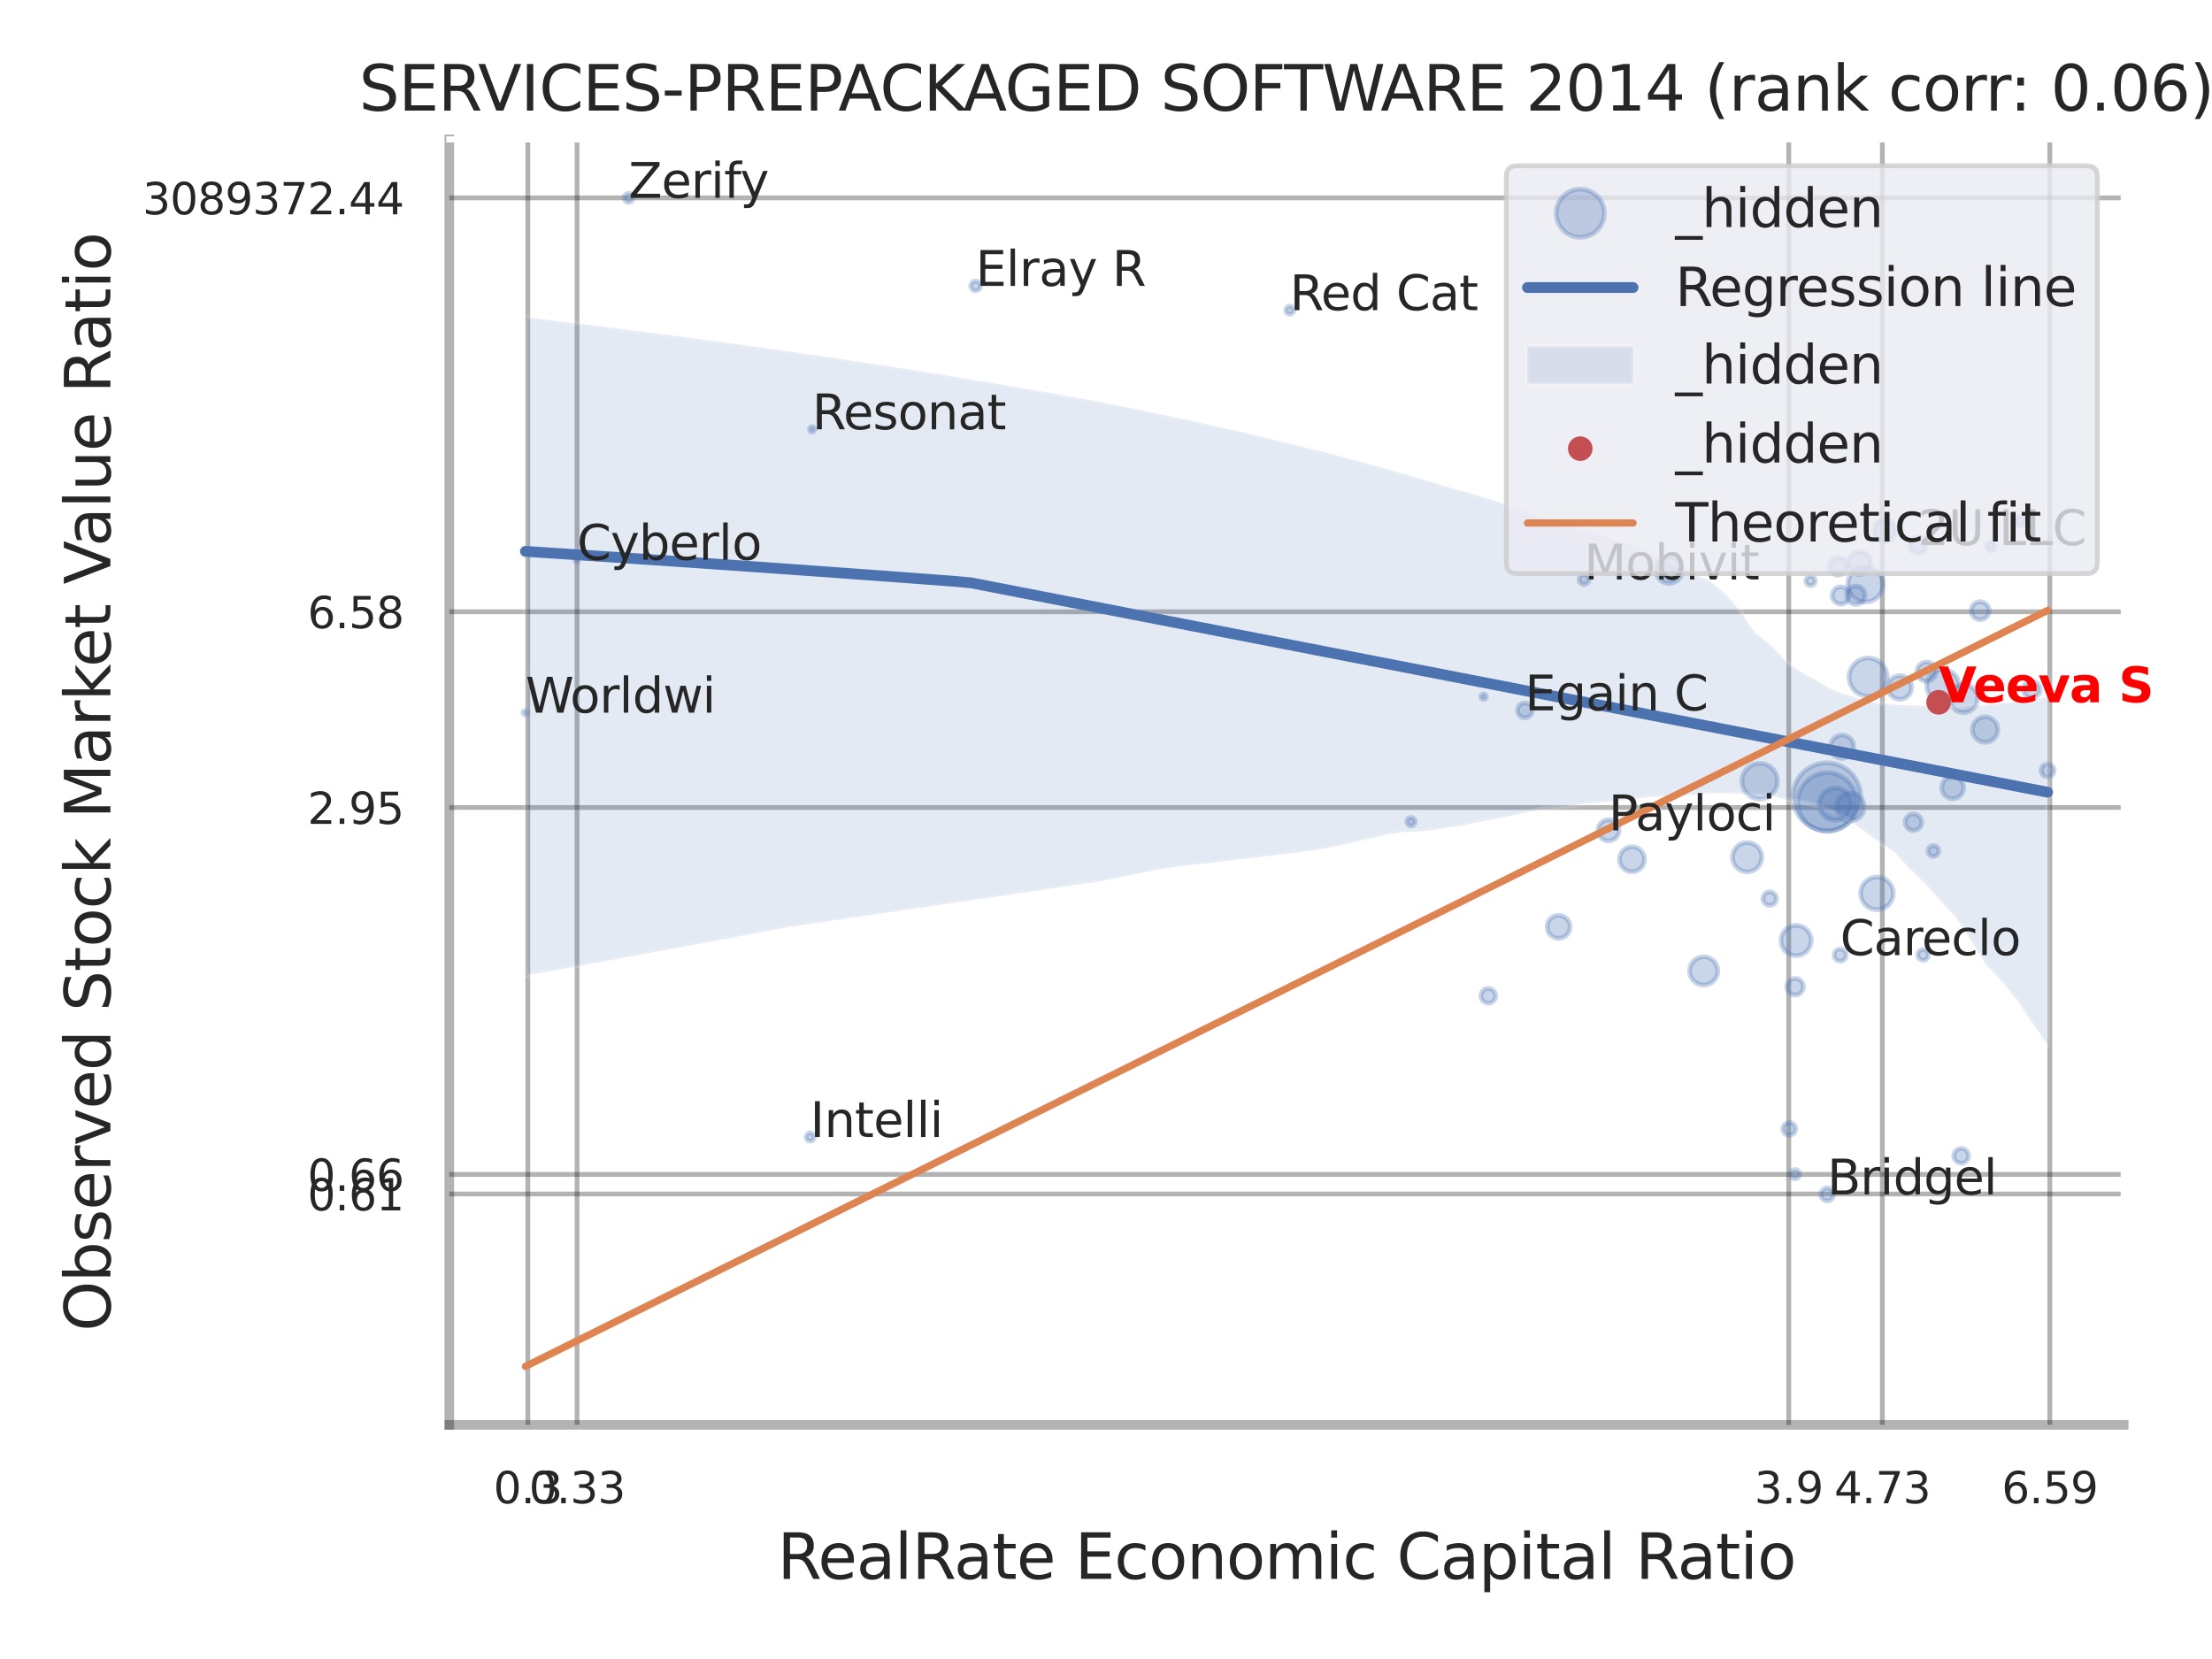 <?xml version="1.0" encoding="utf-8" standalone="no"?>
<!DOCTYPE svg PUBLIC "-//W3C//DTD SVG 1.1//EN"
  "http://www.w3.org/Graphics/SVG/1.1/DTD/svg11.dtd">
<svg xmlns:xlink="http://www.w3.org/1999/xlink" width="460.8pt" height="345.6pt" viewBox="0 0 460.8 345.6" xmlns="http://www.w3.org/2000/svg" version="1.1">
 <defs>
  <style type="text/css">*{stroke-linejoin: round; stroke-linecap: butt}</style>
 </defs>
 <g id="figure_1">
  <g id="patch_1">
   <path d="M 0 345.6 
L 460.8 345.6 
L 460.8 0 
L 0 0 
z
" style="fill: #ffffff"/>
  </g>
  <g id="axes_1">
   <g id="patch_2">
    <path d="M 93.6 296.82 
L 442.407 296.82 
L 442.407 29.04 
L 93.6 29.04 
z
" style="fill: #ffffff"/>
   </g>
   <g id="matplotlib.axis_1">
    <g id="xtick_1">
     <g id="line2d_1">
      <path d="M 109.951 296.82 
L 109.951 29.04 
" clip-path="url(#p779dd91e12)" style="fill: none; stroke: #000000; stroke-opacity: 0.3; stroke-linecap: round"/>
     </g>
     <g id="text_1">
      <!-- 0.3 -->
      <g style="fill: #262626" transform="translate(102.795 313.159) scale(0.09 -0.09)">
       <defs>
        <path id="DejaVuSans-30" d="M 2034 4250 
Q 1547 4250 1301 3770 
Q 1056 3291 1056 2328 
Q 1056 1369 1301 889 
Q 1547 409 2034 409 
Q 2525 409 2770 889 
Q 3016 1369 3016 2328 
Q 3016 3291 2770 3770 
Q 2525 4250 2034 4250 
z
M 2034 4750 
Q 2819 4750 3233 4129 
Q 3647 3509 3647 2328 
Q 3647 1150 3233 529 
Q 2819 -91 2034 -91 
Q 1250 -91 836 529 
Q 422 1150 422 2328 
Q 422 3509 836 4129 
Q 1250 4750 2034 4750 
z
" transform="scale(0.016)"/>
        <path id="DejaVuSans-2e" d="M 684 794 
L 1344 794 
L 1344 0 
L 684 0 
L 684 794 
z
" transform="scale(0.016)"/>
        <path id="DejaVuSans-33" d="M 2597 2516 
Q 3050 2419 3304 2112 
Q 3559 1806 3559 1356 
Q 3559 666 3084 287 
Q 2609 -91 1734 -91 
Q 1441 -91 1130 -33 
Q 819 25 488 141 
L 488 750 
Q 750 597 1062 519 
Q 1375 441 1716 441 
Q 2309 441 2620 675 
Q 2931 909 2931 1356 
Q 2931 1769 2642 2001 
Q 2353 2234 1838 2234 
L 1294 2234 
L 1294 2753 
L 1863 2753 
Q 2328 2753 2575 2939 
Q 2822 3125 2822 3475 
Q 2822 3834 2567 4026 
Q 2313 4219 1838 4219 
Q 1578 4219 1281 4162 
Q 984 4106 628 3988 
L 628 4550 
Q 988 4650 1302 4700 
Q 1616 4750 1894 4750 
Q 2613 4750 3031 4423 
Q 3450 4097 3450 3541 
Q 3450 3153 3228 2886 
Q 3006 2619 2597 2516 
z
" transform="scale(0.016)"/>
       </defs>
       <use xlink:href="#DejaVuSans-30"/>
       <use xlink:href="#DejaVuSans-2e" transform="translate(63.623 0)"/>
       <use xlink:href="#DejaVuSans-33" transform="translate(95.41 0)"/>
      </g>
     </g>
    </g>
    <g id="xtick_2">
     <g id="line2d_2">
      <path d="M 120.212 296.82 
L 120.212 29.04 
" clip-path="url(#p779dd91e12)" style="fill: none; stroke: #000000; stroke-opacity: 0.3; stroke-linecap: round"/>
     </g>
     <g id="text_2">
      <!-- 0.33 -->
      <g style="fill: #262626" transform="translate(110.193 313.159) scale(0.09 -0.09)">
       <use xlink:href="#DejaVuSans-30"/>
       <use xlink:href="#DejaVuSans-2e" transform="translate(63.623 0)"/>
       <use xlink:href="#DejaVuSans-33" transform="translate(95.41 0)"/>
       <use xlink:href="#DejaVuSans-33" transform="translate(159.033 0)"/>
      </g>
     </g>
    </g>
    <g id="xtick_3">
     <g id="line2d_3">
      <path d="M 372.629 296.82 
L 372.629 29.04 
" clip-path="url(#p779dd91e12)" style="fill: none; stroke: #000000; stroke-opacity: 0.3; stroke-linecap: round"/>
     </g>
     <g id="text_3">
      <!-- 3.9 -->
      <g style="fill: #262626" transform="translate(365.473 313.159) scale(0.09 -0.09)">
       <defs>
        <path id="DejaVuSans-39" d="M 703 97 
L 703 672 
Q 941 559 1184 500 
Q 1428 441 1663 441 
Q 2288 441 2617 861 
Q 2947 1281 2994 2138 
Q 2813 1869 2534 1725 
Q 2256 1581 1919 1581 
Q 1219 1581 811 2004 
Q 403 2428 403 3163 
Q 403 3881 828 4315 
Q 1253 4750 1959 4750 
Q 2769 4750 3195 4129 
Q 3622 3509 3622 2328 
Q 3622 1225 3098 567 
Q 2575 -91 1691 -91 
Q 1453 -91 1209 -44 
Q 966 3 703 97 
z
M 1959 2075 
Q 2384 2075 2632 2365 
Q 2881 2656 2881 3163 
Q 2881 3666 2632 3958 
Q 2384 4250 1959 4250 
Q 1534 4250 1286 3958 
Q 1038 3666 1038 3163 
Q 1038 2656 1286 2365 
Q 1534 2075 1959 2075 
z
" transform="scale(0.016)"/>
       </defs>
       <use xlink:href="#DejaVuSans-33"/>
       <use xlink:href="#DejaVuSans-2e" transform="translate(63.623 0)"/>
       <use xlink:href="#DejaVuSans-39" transform="translate(95.41 0)"/>
      </g>
     </g>
    </g>
    <g id="xtick_4">
     <g id="line2d_4">
      <path d="M 392.125 296.82 
L 392.125 29.04 
" clip-path="url(#p779dd91e12)" style="fill: none; stroke: #000000; stroke-opacity: 0.3; stroke-linecap: round"/>
     </g>
     <g id="text_4">
      <!-- 4.73 -->
      <g style="fill: #262626" transform="translate(382.105 313.159) scale(0.09 -0.09)">
       <defs>
        <path id="DejaVuSans-34" d="M 2419 4116 
L 825 1625 
L 2419 1625 
L 2419 4116 
z
M 2253 4666 
L 3047 4666 
L 3047 1625 
L 3713 1625 
L 3713 1100 
L 3047 1100 
L 3047 0 
L 2419 0 
L 2419 1100 
L 313 1100 
L 313 1709 
L 2253 4666 
z
" transform="scale(0.016)"/>
        <path id="DejaVuSans-37" d="M 525 4666 
L 3525 4666 
L 3525 4397 
L 1831 0 
L 1172 0 
L 2766 4134 
L 525 4134 
L 525 4666 
z
" transform="scale(0.016)"/>
       </defs>
       <use xlink:href="#DejaVuSans-34"/>
       <use xlink:href="#DejaVuSans-2e" transform="translate(63.623 0)"/>
       <use xlink:href="#DejaVuSans-37" transform="translate(95.41 0)"/>
       <use xlink:href="#DejaVuSans-33" transform="translate(159.033 0)"/>
      </g>
     </g>
    </g>
    <g id="xtick_5">
     <g id="line2d_5">
      <path d="M 427.012 296.82 
L 427.012 29.04 
" clip-path="url(#p779dd91e12)" style="fill: none; stroke: #000000; stroke-opacity: 0.3; stroke-linecap: round"/>
     </g>
     <g id="text_5">
      <!-- 6.59 -->
      <g style="fill: #262626" transform="translate(416.992 313.159) scale(0.09 -0.09)">
       <defs>
        <path id="DejaVuSans-36" d="M 2113 2584 
Q 1688 2584 1439 2293 
Q 1191 2003 1191 1497 
Q 1191 994 1439 701 
Q 1688 409 2113 409 
Q 2538 409 2786 701 
Q 3034 994 3034 1497 
Q 3034 2003 2786 2293 
Q 2538 2584 2113 2584 
z
M 3366 4563 
L 3366 3988 
Q 3128 4100 2886 4159 
Q 2644 4219 2406 4219 
Q 1781 4219 1451 3797 
Q 1122 3375 1075 2522 
Q 1259 2794 1537 2939 
Q 1816 3084 2150 3084 
Q 2853 3084 3261 2657 
Q 3669 2231 3669 1497 
Q 3669 778 3244 343 
Q 2819 -91 2113 -91 
Q 1303 -91 875 529 
Q 447 1150 447 2328 
Q 447 3434 972 4092 
Q 1497 4750 2381 4750 
Q 2619 4750 2861 4703 
Q 3103 4656 3366 4563 
z
" transform="scale(0.016)"/>
        <path id="DejaVuSans-35" d="M 691 4666 
L 3169 4666 
L 3169 4134 
L 1269 4134 
L 1269 2991 
Q 1406 3038 1543 3061 
Q 1681 3084 1819 3084 
Q 2600 3084 3056 2656 
Q 3513 2228 3513 1497 
Q 3513 744 3044 326 
Q 2575 -91 1722 -91 
Q 1428 -91 1123 -41 
Q 819 9 494 109 
L 494 744 
Q 775 591 1075 516 
Q 1375 441 1709 441 
Q 2250 441 2565 725 
Q 2881 1009 2881 1497 
Q 2881 1984 2565 2268 
Q 2250 2553 1709 2553 
Q 1456 2553 1204 2497 
Q 953 2441 691 2322 
L 691 4666 
z
" transform="scale(0.016)"/>
       </defs>
       <use xlink:href="#DejaVuSans-36"/>
       <use xlink:href="#DejaVuSans-2e" transform="translate(63.623 0)"/>
       <use xlink:href="#DejaVuSans-35" transform="translate(95.41 0)"/>
       <use xlink:href="#DejaVuSans-39" transform="translate(159.033 0)"/>
      </g>
     </g>
    </g>
    <g id="xtick_6"/>
    <g id="xtick_7"/>
    <g id="text_6">
     <!-- RealRate Economic Capital Ratio -->
     <g style="fill: #262626" transform="translate(161.95 328.908) scale(0.13 -0.13)">
      <defs>
       <path id="DejaVuSans-52" d="M 2841 2188 
Q 3044 2119 3236 1894 
Q 3428 1669 3622 1275 
L 4263 0 
L 3584 0 
L 2988 1197 
Q 2756 1666 2539 1819 
Q 2322 1972 1947 1972 
L 1259 1972 
L 1259 0 
L 628 0 
L 628 4666 
L 2053 4666 
Q 2853 4666 3247 4331 
Q 3641 3997 3641 3322 
Q 3641 2881 3436 2590 
Q 3231 2300 2841 2188 
z
M 1259 4147 
L 1259 2491 
L 2053 2491 
Q 2509 2491 2742 2702 
Q 2975 2913 2975 3322 
Q 2975 3731 2742 3939 
Q 2509 4147 2053 4147 
L 1259 4147 
z
" transform="scale(0.016)"/>
       <path id="DejaVuSans-65" d="M 3597 1894 
L 3597 1613 
L 953 1613 
Q 991 1019 1311 708 
Q 1631 397 2203 397 
Q 2534 397 2845 478 
Q 3156 559 3463 722 
L 3463 178 
Q 3153 47 2828 -22 
Q 2503 -91 2169 -91 
Q 1331 -91 842 396 
Q 353 884 353 1716 
Q 353 2575 817 3079 
Q 1281 3584 2069 3584 
Q 2775 3584 3186 3129 
Q 3597 2675 3597 1894 
z
M 3022 2063 
Q 3016 2534 2758 2815 
Q 2500 3097 2075 3097 
Q 1594 3097 1305 2825 
Q 1016 2553 972 2059 
L 3022 2063 
z
" transform="scale(0.016)"/>
       <path id="DejaVuSans-61" d="M 2194 1759 
Q 1497 1759 1228 1600 
Q 959 1441 959 1056 
Q 959 750 1161 570 
Q 1363 391 1709 391 
Q 2188 391 2477 730 
Q 2766 1069 2766 1631 
L 2766 1759 
L 2194 1759 
z
M 3341 1997 
L 3341 0 
L 2766 0 
L 2766 531 
Q 2569 213 2275 61 
Q 1981 -91 1556 -91 
Q 1019 -91 701 211 
Q 384 513 384 1019 
Q 384 1609 779 1909 
Q 1175 2209 1959 2209 
L 2766 2209 
L 2766 2266 
Q 2766 2663 2505 2880 
Q 2244 3097 1772 3097 
Q 1472 3097 1187 3025 
Q 903 2953 641 2809 
L 641 3341 
Q 956 3463 1253 3523 
Q 1550 3584 1831 3584 
Q 2591 3584 2966 3190 
Q 3341 2797 3341 1997 
z
" transform="scale(0.016)"/>
       <path id="DejaVuSans-6c" d="M 603 4863 
L 1178 4863 
L 1178 0 
L 603 0 
L 603 4863 
z
" transform="scale(0.016)"/>
       <path id="DejaVuSans-74" d="M 1172 4494 
L 1172 3500 
L 2356 3500 
L 2356 3053 
L 1172 3053 
L 1172 1153 
Q 1172 725 1289 603 
Q 1406 481 1766 481 
L 2356 481 
L 2356 0 
L 1766 0 
Q 1100 0 847 248 
Q 594 497 594 1153 
L 594 3053 
L 172 3053 
L 172 3500 
L 594 3500 
L 594 4494 
L 1172 4494 
z
" transform="scale(0.016)"/>
       <path id="DejaVuSans-20" transform="scale(0.016)"/>
       <path id="DejaVuSans-45" d="M 628 4666 
L 3578 4666 
L 3578 4134 
L 1259 4134 
L 1259 2753 
L 3481 2753 
L 3481 2222 
L 1259 2222 
L 1259 531 
L 3634 531 
L 3634 0 
L 628 0 
L 628 4666 
z
" transform="scale(0.016)"/>
       <path id="DejaVuSans-63" d="M 3122 3366 
L 3122 2828 
Q 2878 2963 2633 3030 
Q 2388 3097 2138 3097 
Q 1578 3097 1268 2742 
Q 959 2388 959 1747 
Q 959 1106 1268 751 
Q 1578 397 2138 397 
Q 2388 397 2633 464 
Q 2878 531 3122 666 
L 3122 134 
Q 2881 22 2623 -34 
Q 2366 -91 2075 -91 
Q 1284 -91 818 406 
Q 353 903 353 1747 
Q 353 2603 823 3093 
Q 1294 3584 2113 3584 
Q 2378 3584 2631 3529 
Q 2884 3475 3122 3366 
z
" transform="scale(0.016)"/>
       <path id="DejaVuSans-6f" d="M 1959 3097 
Q 1497 3097 1228 2736 
Q 959 2375 959 1747 
Q 959 1119 1226 758 
Q 1494 397 1959 397 
Q 2419 397 2687 759 
Q 2956 1122 2956 1747 
Q 2956 2369 2687 2733 
Q 2419 3097 1959 3097 
z
M 1959 3584 
Q 2709 3584 3137 3096 
Q 3566 2609 3566 1747 
Q 3566 888 3137 398 
Q 2709 -91 1959 -91 
Q 1206 -91 779 398 
Q 353 888 353 1747 
Q 353 2609 779 3096 
Q 1206 3584 1959 3584 
z
" transform="scale(0.016)"/>
       <path id="DejaVuSans-6e" d="M 3513 2113 
L 3513 0 
L 2938 0 
L 2938 2094 
Q 2938 2591 2744 2837 
Q 2550 3084 2163 3084 
Q 1697 3084 1428 2787 
Q 1159 2491 1159 1978 
L 1159 0 
L 581 0 
L 581 3500 
L 1159 3500 
L 1159 2956 
Q 1366 3272 1645 3428 
Q 1925 3584 2291 3584 
Q 2894 3584 3203 3211 
Q 3513 2838 3513 2113 
z
" transform="scale(0.016)"/>
       <path id="DejaVuSans-6d" d="M 3328 2828 
Q 3544 3216 3844 3400 
Q 4144 3584 4550 3584 
Q 5097 3584 5394 3201 
Q 5691 2819 5691 2113 
L 5691 0 
L 5113 0 
L 5113 2094 
Q 5113 2597 4934 2840 
Q 4756 3084 4391 3084 
Q 3944 3084 3684 2787 
Q 3425 2491 3425 1978 
L 3425 0 
L 2847 0 
L 2847 2094 
Q 2847 2600 2669 2842 
Q 2491 3084 2119 3084 
Q 1678 3084 1418 2786 
Q 1159 2488 1159 1978 
L 1159 0 
L 581 0 
L 581 3500 
L 1159 3500 
L 1159 2956 
Q 1356 3278 1631 3431 
Q 1906 3584 2284 3584 
Q 2666 3584 2933 3390 
Q 3200 3197 3328 2828 
z
" transform="scale(0.016)"/>
       <path id="DejaVuSans-69" d="M 603 3500 
L 1178 3500 
L 1178 0 
L 603 0 
L 603 3500 
z
M 603 4863 
L 1178 4863 
L 1178 4134 
L 603 4134 
L 603 4863 
z
" transform="scale(0.016)"/>
       <path id="DejaVuSans-43" d="M 4122 4306 
L 4122 3641 
Q 3803 3938 3442 4084 
Q 3081 4231 2675 4231 
Q 1875 4231 1450 3742 
Q 1025 3253 1025 2328 
Q 1025 1406 1450 917 
Q 1875 428 2675 428 
Q 3081 428 3442 575 
Q 3803 722 4122 1019 
L 4122 359 
Q 3791 134 3420 21 
Q 3050 -91 2638 -91 
Q 1578 -91 968 557 
Q 359 1206 359 2328 
Q 359 3453 968 4101 
Q 1578 4750 2638 4750 
Q 3056 4750 3426 4639 
Q 3797 4528 4122 4306 
z
" transform="scale(0.016)"/>
       <path id="DejaVuSans-70" d="M 1159 525 
L 1159 -1331 
L 581 -1331 
L 581 3500 
L 1159 3500 
L 1159 2969 
Q 1341 3281 1617 3432 
Q 1894 3584 2278 3584 
Q 2916 3584 3314 3078 
Q 3713 2572 3713 1747 
Q 3713 922 3314 415 
Q 2916 -91 2278 -91 
Q 1894 -91 1617 61 
Q 1341 213 1159 525 
z
M 3116 1747 
Q 3116 2381 2855 2742 
Q 2594 3103 2138 3103 
Q 1681 3103 1420 2742 
Q 1159 2381 1159 1747 
Q 1159 1113 1420 752 
Q 1681 391 2138 391 
Q 2594 391 2855 752 
Q 3116 1113 3116 1747 
z
" transform="scale(0.016)"/>
      </defs>
      <use xlink:href="#DejaVuSans-52"/>
      <use xlink:href="#DejaVuSans-65" transform="translate(64.982 0)"/>
      <use xlink:href="#DejaVuSans-61" transform="translate(126.506 0)"/>
      <use xlink:href="#DejaVuSans-6c" transform="translate(187.785 0)"/>
      <use xlink:href="#DejaVuSans-52" transform="translate(215.568 0)"/>
      <use xlink:href="#DejaVuSans-61" transform="translate(282.801 0)"/>
      <use xlink:href="#DejaVuSans-74" transform="translate(344.08 0)"/>
      <use xlink:href="#DejaVuSans-65" transform="translate(383.289 0)"/>
      <use xlink:href="#DejaVuSans-20" transform="translate(444.812 0)"/>
      <use xlink:href="#DejaVuSans-45" transform="translate(476.6 0)"/>
      <use xlink:href="#DejaVuSans-63" transform="translate(539.783 0)"/>
      <use xlink:href="#DejaVuSans-6f" transform="translate(594.764 0)"/>
      <use xlink:href="#DejaVuSans-6e" transform="translate(655.945 0)"/>
      <use xlink:href="#DejaVuSans-6f" transform="translate(719.324 0)"/>
      <use xlink:href="#DejaVuSans-6d" transform="translate(780.506 0)"/>
      <use xlink:href="#DejaVuSans-69" transform="translate(877.918 0)"/>
      <use xlink:href="#DejaVuSans-63" transform="translate(905.701 0)"/>
      <use xlink:href="#DejaVuSans-20" transform="translate(960.682 0)"/>
      <use xlink:href="#DejaVuSans-43" transform="translate(992.469 0)"/>
      <use xlink:href="#DejaVuSans-61" transform="translate(1062.293 0)"/>
      <use xlink:href="#DejaVuSans-70" transform="translate(1123.572 0)"/>
      <use xlink:href="#DejaVuSans-69" transform="translate(1187.049 0)"/>
      <use xlink:href="#DejaVuSans-74" transform="translate(1214.832 0)"/>
      <use xlink:href="#DejaVuSans-61" transform="translate(1254.041 0)"/>
      <use xlink:href="#DejaVuSans-6c" transform="translate(1315.32 0)"/>
      <use xlink:href="#DejaVuSans-20" transform="translate(1343.104 0)"/>
      <use xlink:href="#DejaVuSans-52" transform="translate(1374.891 0)"/>
      <use xlink:href="#DejaVuSans-61" transform="translate(1442.123 0)"/>
      <use xlink:href="#DejaVuSans-74" transform="translate(1503.402 0)"/>
      <use xlink:href="#DejaVuSans-69" transform="translate(1542.611 0)"/>
      <use xlink:href="#DejaVuSans-6f" transform="translate(1570.395 0)"/>
     </g>
    </g>
   </g>
   <g id="matplotlib.axis_2">
    <g id="ytick_1">
     <g id="line2d_6">
      <path d="M 93.6 248.729 
L 442.407 248.729 
" clip-path="url(#p779dd91e12)" style="fill: none; stroke: #000000; stroke-opacity: 0.3; stroke-linecap: round"/>
     </g>
     <g id="text_7">
      <!-- 0.61 -->
      <g style="fill: #262626" transform="translate(64.061 252.149) scale(0.09 -0.09)">
       <defs>
        <path id="DejaVuSans-31" d="M 794 531 
L 1825 531 
L 1825 4091 
L 703 3866 
L 703 4441 
L 1819 4666 
L 2450 4666 
L 2450 531 
L 3481 531 
L 3481 0 
L 794 0 
L 794 531 
z
" transform="scale(0.016)"/>
       </defs>
       <use xlink:href="#DejaVuSans-30"/>
       <use xlink:href="#DejaVuSans-2e" transform="translate(63.623 0)"/>
       <use xlink:href="#DejaVuSans-36" transform="translate(95.41 0)"/>
       <use xlink:href="#DejaVuSans-31" transform="translate(159.033 0)"/>
      </g>
     </g>
    </g>
    <g id="ytick_2">
     <g id="line2d_7">
      <path d="M 93.6 244.653 
L 442.407 244.653 
" clip-path="url(#p779dd91e12)" style="fill: none; stroke: #000000; stroke-opacity: 0.3; stroke-linecap: round"/>
     </g>
     <g id="text_8">
      <!-- 0.66 -->
      <g style="fill: #262626" transform="translate(64.061 248.072) scale(0.09 -0.09)">
       <use xlink:href="#DejaVuSans-30"/>
       <use xlink:href="#DejaVuSans-2e" transform="translate(63.623 0)"/>
       <use xlink:href="#DejaVuSans-36" transform="translate(95.41 0)"/>
       <use xlink:href="#DejaVuSans-36" transform="translate(159.033 0)"/>
      </g>
     </g>
    </g>
    <g id="ytick_3">
     <g id="line2d_8">
      <path d="M 93.6 168.213 
L 442.407 168.213 
" clip-path="url(#p779dd91e12)" style="fill: none; stroke: #000000; stroke-opacity: 0.3; stroke-linecap: round"/>
     </g>
     <g id="text_9">
      <!-- 2.95 -->
      <g style="fill: #262626" transform="translate(64.061 171.632) scale(0.09 -0.09)">
       <defs>
        <path id="DejaVuSans-32" d="M 1228 531 
L 3431 531 
L 3431 0 
L 469 0 
L 469 531 
Q 828 903 1448 1529 
Q 2069 2156 2228 2338 
Q 2531 2678 2651 2914 
Q 2772 3150 2772 3378 
Q 2772 3750 2511 3984 
Q 2250 4219 1831 4219 
Q 1534 4219 1204 4116 
Q 875 4013 500 3803 
L 500 4441 
Q 881 4594 1212 4672 
Q 1544 4750 1819 4750 
Q 2544 4750 2975 4387 
Q 3406 4025 3406 3419 
Q 3406 3131 3298 2873 
Q 3191 2616 2906 2266 
Q 2828 2175 2409 1742 
Q 1991 1309 1228 531 
z
" transform="scale(0.016)"/>
       </defs>
       <use xlink:href="#DejaVuSans-32"/>
       <use xlink:href="#DejaVuSans-2e" transform="translate(63.623 0)"/>
       <use xlink:href="#DejaVuSans-39" transform="translate(95.41 0)"/>
       <use xlink:href="#DejaVuSans-35" transform="translate(159.033 0)"/>
      </g>
     </g>
    </g>
    <g id="ytick_4">
     <g id="line2d_9">
      <path d="M 93.6 127.444 
L 442.407 127.444 
" clip-path="url(#p779dd91e12)" style="fill: none; stroke: #000000; stroke-opacity: 0.3; stroke-linecap: round"/>
     </g>
     <g id="text_10">
      <!-- 6.58 -->
      <g style="fill: #262626" transform="translate(64.061 130.864) scale(0.09 -0.09)">
       <defs>
        <path id="DejaVuSans-38" d="M 2034 2216 
Q 1584 2216 1326 1975 
Q 1069 1734 1069 1313 
Q 1069 891 1326 650 
Q 1584 409 2034 409 
Q 2484 409 2743 651 
Q 3003 894 3003 1313 
Q 3003 1734 2745 1975 
Q 2488 2216 2034 2216 
z
M 1403 2484 
Q 997 2584 770 2862 
Q 544 3141 544 3541 
Q 544 4100 942 4425 
Q 1341 4750 2034 4750 
Q 2731 4750 3128 4425 
Q 3525 4100 3525 3541 
Q 3525 3141 3298 2862 
Q 3072 2584 2669 2484 
Q 3125 2378 3379 2068 
Q 3634 1759 3634 1313 
Q 3634 634 3220 271 
Q 2806 -91 2034 -91 
Q 1263 -91 848 271 
Q 434 634 434 1313 
Q 434 1759 690 2068 
Q 947 2378 1403 2484 
z
M 1172 3481 
Q 1172 3119 1398 2916 
Q 1625 2713 2034 2713 
Q 2441 2713 2670 2916 
Q 2900 3119 2900 3481 
Q 2900 3844 2670 4047 
Q 2441 4250 2034 4250 
Q 1625 4250 1398 4047 
Q 1172 3844 1172 3481 
z
" transform="scale(0.016)"/>
       </defs>
       <use xlink:href="#DejaVuSans-36"/>
       <use xlink:href="#DejaVuSans-2e" transform="translate(63.623 0)"/>
       <use xlink:href="#DejaVuSans-35" transform="translate(95.41 0)"/>
       <use xlink:href="#DejaVuSans-38" transform="translate(159.033 0)"/>
      </g>
     </g>
    </g>
    <g id="ytick_5">
     <g id="line2d_10">
      <path d="M 93.6 41.221 
L 442.407 41.221 
" clip-path="url(#p779dd91e12)" style="fill: none; stroke: #000000; stroke-opacity: 0.3; stroke-linecap: round"/>
     </g>
     <g id="text_11">
      <!-- 3089372.44 -->
      <g style="fill: #262626" transform="translate(29.703 44.64) scale(0.09 -0.09)">
       <use xlink:href="#DejaVuSans-33"/>
       <use xlink:href="#DejaVuSans-30" transform="translate(63.623 0)"/>
       <use xlink:href="#DejaVuSans-38" transform="translate(127.246 0)"/>
       <use xlink:href="#DejaVuSans-39" transform="translate(190.869 0)"/>
       <use xlink:href="#DejaVuSans-33" transform="translate(254.492 0)"/>
       <use xlink:href="#DejaVuSans-37" transform="translate(318.115 0)"/>
       <use xlink:href="#DejaVuSans-32" transform="translate(381.738 0)"/>
       <use xlink:href="#DejaVuSans-2e" transform="translate(445.361 0)"/>
       <use xlink:href="#DejaVuSans-34" transform="translate(477.148 0)"/>
       <use xlink:href="#DejaVuSans-34" transform="translate(540.771 0)"/>
      </g>
     </g>
    </g>
    <g id="ytick_6"/>
    <g id="ytick_7"/>
    <g id="ytick_8"/>
    <g id="text_12">
     <!-- Observed Stock Market Value Ratio -->
     <g style="fill: #262626" transform="translate(23 277.332) rotate(-90) scale(0.13 -0.13)">
      <defs>
       <path id="DejaVuSans-4f" d="M 2522 4238 
Q 1834 4238 1429 3725 
Q 1025 3213 1025 2328 
Q 1025 1447 1429 934 
Q 1834 422 2522 422 
Q 3209 422 3611 934 
Q 4013 1447 4013 2328 
Q 4013 3213 3611 3725 
Q 3209 4238 2522 4238 
z
M 2522 4750 
Q 3503 4750 4090 4092 
Q 4678 3434 4678 2328 
Q 4678 1225 4090 567 
Q 3503 -91 2522 -91 
Q 1538 -91 948 565 
Q 359 1222 359 2328 
Q 359 3434 948 4092 
Q 1538 4750 2522 4750 
z
" transform="scale(0.016)"/>
       <path id="DejaVuSans-62" d="M 3116 1747 
Q 3116 2381 2855 2742 
Q 2594 3103 2138 3103 
Q 1681 3103 1420 2742 
Q 1159 2381 1159 1747 
Q 1159 1113 1420 752 
Q 1681 391 2138 391 
Q 2594 391 2855 752 
Q 3116 1113 3116 1747 
z
M 1159 2969 
Q 1341 3281 1617 3432 
Q 1894 3584 2278 3584 
Q 2916 3584 3314 3078 
Q 3713 2572 3713 1747 
Q 3713 922 3314 415 
Q 2916 -91 2278 -91 
Q 1894 -91 1617 61 
Q 1341 213 1159 525 
L 1159 0 
L 581 0 
L 581 4863 
L 1159 4863 
L 1159 2969 
z
" transform="scale(0.016)"/>
       <path id="DejaVuSans-73" d="M 2834 3397 
L 2834 2853 
Q 2591 2978 2328 3040 
Q 2066 3103 1784 3103 
Q 1356 3103 1142 2972 
Q 928 2841 928 2578 
Q 928 2378 1081 2264 
Q 1234 2150 1697 2047 
L 1894 2003 
Q 2506 1872 2764 1633 
Q 3022 1394 3022 966 
Q 3022 478 2636 193 
Q 2250 -91 1575 -91 
Q 1294 -91 989 -36 
Q 684 19 347 128 
L 347 722 
Q 666 556 975 473 
Q 1284 391 1588 391 
Q 1994 391 2212 530 
Q 2431 669 2431 922 
Q 2431 1156 2273 1281 
Q 2116 1406 1581 1522 
L 1381 1569 
Q 847 1681 609 1914 
Q 372 2147 372 2553 
Q 372 3047 722 3315 
Q 1072 3584 1716 3584 
Q 2034 3584 2315 3537 
Q 2597 3491 2834 3397 
z
" transform="scale(0.016)"/>
       <path id="DejaVuSans-72" d="M 2631 2963 
Q 2534 3019 2420 3045 
Q 2306 3072 2169 3072 
Q 1681 3072 1420 2755 
Q 1159 2438 1159 1844 
L 1159 0 
L 581 0 
L 581 3500 
L 1159 3500 
L 1159 2956 
Q 1341 3275 1631 3429 
Q 1922 3584 2338 3584 
Q 2397 3584 2469 3576 
Q 2541 3569 2628 3553 
L 2631 2963 
z
" transform="scale(0.016)"/>
       <path id="DejaVuSans-76" d="M 191 3500 
L 800 3500 
L 1894 563 
L 2988 3500 
L 3597 3500 
L 2284 0 
L 1503 0 
L 191 3500 
z
" transform="scale(0.016)"/>
       <path id="DejaVuSans-64" d="M 2906 2969 
L 2906 4863 
L 3481 4863 
L 3481 0 
L 2906 0 
L 2906 525 
Q 2725 213 2448 61 
Q 2172 -91 1784 -91 
Q 1150 -91 751 415 
Q 353 922 353 1747 
Q 353 2572 751 3078 
Q 1150 3584 1784 3584 
Q 2172 3584 2448 3432 
Q 2725 3281 2906 2969 
z
M 947 1747 
Q 947 1113 1208 752 
Q 1469 391 1925 391 
Q 2381 391 2643 752 
Q 2906 1113 2906 1747 
Q 2906 2381 2643 2742 
Q 2381 3103 1925 3103 
Q 1469 3103 1208 2742 
Q 947 2381 947 1747 
z
" transform="scale(0.016)"/>
       <path id="DejaVuSans-53" d="M 3425 4513 
L 3425 3897 
Q 3066 4069 2747 4153 
Q 2428 4238 2131 4238 
Q 1616 4238 1336 4038 
Q 1056 3838 1056 3469 
Q 1056 3159 1242 3001 
Q 1428 2844 1947 2747 
L 2328 2669 
Q 3034 2534 3370 2195 
Q 3706 1856 3706 1288 
Q 3706 609 3251 259 
Q 2797 -91 1919 -91 
Q 1588 -91 1214 -16 
Q 841 59 441 206 
L 441 856 
Q 825 641 1194 531 
Q 1563 422 1919 422 
Q 2459 422 2753 634 
Q 3047 847 3047 1241 
Q 3047 1584 2836 1778 
Q 2625 1972 2144 2069 
L 1759 2144 
Q 1053 2284 737 2584 
Q 422 2884 422 3419 
Q 422 4038 858 4394 
Q 1294 4750 2059 4750 
Q 2388 4750 2728 4690 
Q 3069 4631 3425 4513 
z
" transform="scale(0.016)"/>
       <path id="DejaVuSans-6b" d="M 581 4863 
L 1159 4863 
L 1159 1991 
L 2875 3500 
L 3609 3500 
L 1753 1863 
L 3688 0 
L 2938 0 
L 1159 1709 
L 1159 0 
L 581 0 
L 581 4863 
z
" transform="scale(0.016)"/>
       <path id="DejaVuSans-4d" d="M 628 4666 
L 1569 4666 
L 2759 1491 
L 3956 4666 
L 4897 4666 
L 4897 0 
L 4281 0 
L 4281 4097 
L 3078 897 
L 2444 897 
L 1241 4097 
L 1241 0 
L 628 0 
L 628 4666 
z
" transform="scale(0.016)"/>
       <path id="DejaVuSans-56" d="M 1831 0 
L 50 4666 
L 709 4666 
L 2188 738 
L 3669 4666 
L 4325 4666 
L 2547 0 
L 1831 0 
z
" transform="scale(0.016)"/>
       <path id="DejaVuSans-75" d="M 544 1381 
L 544 3500 
L 1119 3500 
L 1119 1403 
Q 1119 906 1312 657 
Q 1506 409 1894 409 
Q 2359 409 2629 706 
Q 2900 1003 2900 1516 
L 2900 3500 
L 3475 3500 
L 3475 0 
L 2900 0 
L 2900 538 
Q 2691 219 2414 64 
Q 2138 -91 1772 -91 
Q 1169 -91 856 284 
Q 544 659 544 1381 
z
M 1991 3584 
L 1991 3584 
z
" transform="scale(0.016)"/>
      </defs>
      <use xlink:href="#DejaVuSans-4f"/>
      <use xlink:href="#DejaVuSans-62" transform="translate(78.711 0)"/>
      <use xlink:href="#DejaVuSans-73" transform="translate(142.188 0)"/>
      <use xlink:href="#DejaVuSans-65" transform="translate(194.287 0)"/>
      <use xlink:href="#DejaVuSans-72" transform="translate(255.811 0)"/>
      <use xlink:href="#DejaVuSans-76" transform="translate(296.924 0)"/>
      <use xlink:href="#DejaVuSans-65" transform="translate(356.104 0)"/>
      <use xlink:href="#DejaVuSans-64" transform="translate(417.627 0)"/>
      <use xlink:href="#DejaVuSans-20" transform="translate(481.104 0)"/>
      <use xlink:href="#DejaVuSans-53" transform="translate(512.891 0)"/>
      <use xlink:href="#DejaVuSans-74" transform="translate(576.367 0)"/>
      <use xlink:href="#DejaVuSans-6f" transform="translate(615.576 0)"/>
      <use xlink:href="#DejaVuSans-63" transform="translate(676.758 0)"/>
      <use xlink:href="#DejaVuSans-6b" transform="translate(731.738 0)"/>
      <use xlink:href="#DejaVuSans-20" transform="translate(789.648 0)"/>
      <use xlink:href="#DejaVuSans-4d" transform="translate(821.436 0)"/>
      <use xlink:href="#DejaVuSans-61" transform="translate(907.715 0)"/>
      <use xlink:href="#DejaVuSans-72" transform="translate(968.994 0)"/>
      <use xlink:href="#DejaVuSans-6b" transform="translate(1010.107 0)"/>
      <use xlink:href="#DejaVuSans-65" transform="translate(1064.393 0)"/>
      <use xlink:href="#DejaVuSans-74" transform="translate(1125.916 0)"/>
      <use xlink:href="#DejaVuSans-20" transform="translate(1165.125 0)"/>
      <use xlink:href="#DejaVuSans-56" transform="translate(1196.912 0)"/>
      <use xlink:href="#DejaVuSans-61" transform="translate(1257.57 0)"/>
      <use xlink:href="#DejaVuSans-6c" transform="translate(1318.85 0)"/>
      <use xlink:href="#DejaVuSans-75" transform="translate(1346.633 0)"/>
      <use xlink:href="#DejaVuSans-65" transform="translate(1410.012 0)"/>
      <use xlink:href="#DejaVuSans-20" transform="translate(1471.535 0)"/>
      <use xlink:href="#DejaVuSans-52" transform="translate(1503.322 0)"/>
      <use xlink:href="#DejaVuSans-61" transform="translate(1570.555 0)"/>
      <use xlink:href="#DejaVuSans-74" transform="translate(1631.834 0)"/>
      <use xlink:href="#DejaVuSans-69" transform="translate(1671.043 0)"/>
      <use xlink:href="#DejaVuSans-6f" transform="translate(1698.826 0)"/>
     </g>
    </g>
   </g>
   <g id="PathCollection_1">
    <path d="M 402.764 178.405 
C 403.065 178.405 403.353 178.286 403.565 178.074 
C 403.777 177.861 403.896 177.573 403.896 177.273 
C 403.896 176.973 403.777 176.685 403.565 176.473 
C 403.353 176.261 403.065 176.141 402.764 176.141 
C 402.464 176.141 402.176 176.261 401.964 176.473 
C 401.752 176.685 401.632 176.973 401.632 177.273 
C 401.632 177.573 401.752 177.861 401.964 178.074 
C 402.176 178.286 402.464 178.405 402.764 178.405 
z
" clip-path="url(#p779dd91e12)" style="fill: #4c72b0; fill-opacity: 0.3; stroke: #4c72b0; stroke-opacity: 0.3"/>
    <path d="M 366.587 166.419 
C 367.569 166.419 368.512 166.029 369.207 165.334 
C 369.902 164.639 370.292 163.697 370.292 162.714 
C 370.292 161.731 369.902 160.789 369.207 160.094 
C 368.512 159.399 367.569 159.008 366.587 159.008 
C 365.604 159.008 364.661 159.399 363.966 160.094 
C 363.272 160.789 362.881 161.731 362.881 162.714 
C 362.881 163.697 363.272 164.639 363.966 165.334 
C 364.661 166.029 365.604 166.419 366.587 166.419 
z
" clip-path="url(#p779dd91e12)" style="fill: #4c72b0; fill-opacity: 0.3; stroke: #4c72b0; stroke-opacity: 0.3"/>
    <path d="M 398.61 173.019 
C 399.07 173.019 399.511 172.836 399.837 172.511 
C 400.162 172.185 400.345 171.744 400.345 171.284 
C 400.345 170.824 400.162 170.382 399.837 170.057 
C 399.511 169.732 399.07 169.549 398.61 169.549 
C 398.15 169.549 397.708 169.732 397.383 170.057 
C 397.058 170.382 396.875 170.824 396.875 171.284 
C 396.875 171.744 397.058 172.185 397.383 172.511 
C 397.708 172.836 398.15 173.019 398.61 173.019 
z
" clip-path="url(#p779dd91e12)" style="fill: #4c72b0; fill-opacity: 0.3; stroke: #4c72b0; stroke-opacity: 0.3"/>
    <path d="M 293.941 172.038 
C 294.17 172.038 294.39 171.947 294.552 171.785 
C 294.714 171.623 294.805 171.403 294.805 171.174 
C 294.805 170.945 294.714 170.725 294.552 170.563 
C 294.39 170.401 294.17 170.31 293.941 170.31 
C 293.712 170.31 293.492 170.401 293.33 170.563 
C 293.168 170.725 293.077 170.945 293.077 171.174 
C 293.077 171.403 293.168 171.623 293.33 171.785 
C 293.492 171.947 293.712 172.038 293.941 172.038 
z
" clip-path="url(#p779dd91e12)" style="fill: #4c72b0; fill-opacity: 0.3; stroke: #4c72b0; stroke-opacity: 0.3"/>
    <path d="M 268.685 65.449 
C 268.906 65.449 269.118 65.361 269.275 65.205 
C 269.431 65.048 269.519 64.836 269.519 64.615 
C 269.519 64.394 269.431 64.182 269.275 64.025 
C 269.118 63.869 268.906 63.781 268.685 63.781 
C 268.464 63.781 268.251 63.869 268.095 64.025 
C 267.939 64.182 267.851 64.394 267.851 64.615 
C 267.851 64.836 267.939 65.048 268.095 65.205 
C 268.251 65.361 268.464 65.449 268.685 65.449 
z
" clip-path="url(#p779dd91e12)" style="fill: #4c72b0; fill-opacity: 0.3; stroke: #4c72b0; stroke-opacity: 0.3"/>
    <path d="M 404.741 146.189 
C 405.633 146.189 406.49 145.835 407.121 145.203 
C 407.752 144.572 408.107 143.716 408.107 142.823 
C 408.107 141.93 407.752 141.074 407.121 140.443 
C 406.49 139.812 405.633 139.457 404.741 139.457 
C 403.848 139.457 402.992 139.812 402.36 140.443 
C 401.729 141.074 401.374 141.93 401.374 142.823 
C 401.374 143.716 401.729 144.572 402.36 145.203 
C 402.992 145.835 403.848 146.189 404.741 146.189 
z
" clip-path="url(#p779dd91e12)" style="fill: #4c72b0; fill-opacity: 0.3; stroke: #4c72b0; stroke-opacity: 0.3"/>
    <path d="M 380.563 173.045 
C 382.438 173.045 384.237 172.3 385.563 170.974 
C 386.889 169.648 387.634 167.85 387.634 165.974 
C 387.634 164.099 386.889 162.3 385.563 160.974 
C 384.237 159.648 382.438 158.903 380.563 158.903 
C 378.688 158.903 376.889 159.648 375.563 160.974 
C 374.237 162.3 373.492 164.099 373.492 165.974 
C 373.492 167.85 374.237 169.648 375.563 170.974 
C 376.889 172.3 378.688 173.045 380.563 173.045 
z
" clip-path="url(#p779dd91e12)" style="fill: #4c72b0; fill-opacity: 0.3; stroke: #4c72b0; stroke-opacity: 0.3"/>
    <path d="M 389.168 145.034 
C 390.221 145.034 391.232 144.616 391.977 143.871 
C 392.722 143.126 393.14 142.115 393.14 141.061 
C 393.14 140.008 392.722 138.997 391.977 138.252 
C 391.232 137.507 390.221 137.089 389.168 137.089 
C 388.114 137.089 387.104 137.507 386.359 138.252 
C 385.614 138.997 385.195 140.008 385.195 141.061 
C 385.195 142.115 385.614 143.126 386.359 143.871 
C 387.104 144.616 388.114 145.034 389.168 145.034 
z
" clip-path="url(#p779dd91e12)" style="fill: #4c72b0; fill-opacity: 0.3; stroke: #4c72b0; stroke-opacity: 0.3"/>
    <path d="M 373.951 245.564 
C 374.203 245.564 374.445 245.464 374.624 245.286 
C 374.802 245.107 374.902 244.865 374.902 244.613 
C 374.902 244.361 374.802 244.119 374.624 243.94 
C 374.445 243.762 374.203 243.661 373.951 243.661 
C 373.699 243.661 373.457 243.762 373.278 243.94 
C 373.1 244.119 372.999 244.361 372.999 244.613 
C 372.999 244.865 373.1 245.107 373.278 245.286 
C 373.457 245.464 373.699 245.564 373.951 245.564 
z
" clip-path="url(#p779dd91e12)" style="fill: #4c72b0; fill-opacity: 0.3; stroke: #4c72b0; stroke-opacity: 0.3"/>
    <path d="M 382.32 170.869 
C 383.207 170.869 384.058 170.516 384.685 169.889 
C 385.313 169.261 385.665 168.41 385.665 167.523 
C 385.665 166.636 385.313 165.785 384.685 165.157 
C 384.058 164.53 383.207 164.177 382.32 164.177 
C 381.432 164.177 380.581 164.53 379.954 165.157 
C 379.326 165.785 378.974 166.636 378.974 167.523 
C 378.974 168.41 379.326 169.261 379.954 169.889 
C 380.581 170.516 381.432 170.869 382.32 170.869 
z
" clip-path="url(#p779dd91e12)" style="fill: #4c72b0; fill-opacity: 0.3; stroke: #4c72b0; stroke-opacity: 0.3"/>
    <path d="M 363.965 181.626 
C 364.775 181.626 365.552 181.305 366.125 180.732 
C 366.697 180.159 367.019 179.382 367.019 178.572 
C 367.019 177.762 366.697 176.985 366.125 176.413 
C 365.552 175.84 364.775 175.518 363.965 175.518 
C 363.155 175.518 362.378 175.84 361.805 176.413 
C 361.233 176.985 360.911 177.762 360.911 178.572 
C 360.911 179.382 361.233 180.159 361.805 180.732 
C 362.378 181.305 363.155 181.626 363.965 181.626 
z
" clip-path="url(#p779dd91e12)" style="fill: #4c72b0; fill-opacity: 0.3; stroke: #4c72b0; stroke-opacity: 0.3"/>
    <path d="M 387.352 119.671 
C 387.981 119.671 388.584 119.421 389.029 118.977 
C 389.474 118.532 389.724 117.928 389.724 117.299 
C 389.724 116.67 389.474 116.067 389.029 115.622 
C 388.584 115.177 387.981 114.927 387.352 114.927 
C 386.722 114.927 386.119 115.177 385.674 115.622 
C 385.229 116.067 384.98 116.67 384.98 117.299 
C 384.98 117.928 385.229 118.532 385.674 118.977 
C 386.119 119.421 386.722 119.671 387.352 119.671 
z
" clip-path="url(#p779dd91e12)" style="fill: #4c72b0; fill-opacity: 0.3; stroke: #4c72b0; stroke-opacity: 0.3"/>
    <path d="M 309.066 145.714 
C 309.221 145.714 309.369 145.652 309.478 145.543 
C 309.588 145.434 309.649 145.286 309.649 145.131 
C 309.649 144.977 309.588 144.828 309.478 144.719 
C 309.369 144.61 309.221 144.548 309.066 144.548 
C 308.912 144.548 308.764 144.61 308.654 144.719 
C 308.545 144.828 308.484 144.977 308.484 145.131 
C 308.484 145.286 308.545 145.434 308.654 145.543 
C 308.764 145.652 308.912 145.714 309.066 145.714 
z
" clip-path="url(#p779dd91e12)" style="fill: #4c72b0; fill-opacity: 0.3; stroke: #4c72b0; stroke-opacity: 0.3"/>
    <path d="M 406.779 166.387 
C 407.388 166.387 407.972 166.145 408.403 165.715 
C 408.833 165.284 409.075 164.7 409.075 164.091 
C 409.075 163.483 408.833 162.899 408.403 162.468 
C 407.972 162.038 407.388 161.796 406.779 161.796 
C 406.171 161.796 405.587 162.038 405.156 162.468 
C 404.726 162.899 404.484 163.483 404.484 164.091 
C 404.484 164.7 404.726 165.284 405.156 165.715 
C 405.587 166.145 406.171 166.387 406.779 166.387 
z
" clip-path="url(#p779dd91e12)" style="fill: #4c72b0; fill-opacity: 0.3; stroke: #4c72b0; stroke-opacity: 0.3"/>
    <path d="M 391.004 189.494 
C 391.905 189.494 392.769 189.137 393.405 188.5 
C 394.042 187.863 394.4 186.999 394.4 186.099 
C 394.4 185.199 394.042 184.335 393.405 183.698 
C 392.769 183.061 391.905 182.704 391.004 182.704 
C 390.104 182.704 389.24 183.061 388.604 183.698 
C 387.967 184.335 387.609 185.199 387.609 186.099 
C 387.609 186.999 387.967 187.863 388.604 188.5 
C 389.24 189.137 390.104 189.494 391.004 189.494 
z
" clip-path="url(#p779dd91e12)" style="fill: #4c72b0; fill-opacity: 0.3; stroke: #4c72b0; stroke-opacity: 0.3"/>
    <path d="M 388.623 125.4 
C 389.599 125.4 390.535 125.012 391.225 124.322 
C 391.915 123.632 392.303 122.696 392.303 121.72 
C 392.303 120.744 391.915 119.807 391.225 119.117 
C 390.535 118.427 389.599 118.039 388.623 118.039 
C 387.647 118.039 386.711 118.427 386.021 119.117 
C 385.33 119.807 384.943 120.744 384.943 121.72 
C 384.943 122.696 385.33 123.632 386.021 124.322 
C 386.711 125.012 387.647 125.4 388.623 125.4 
z
" clip-path="url(#p779dd91e12)" style="fill: #4c72b0; fill-opacity: 0.3; stroke: #4c72b0; stroke-opacity: 0.3"/>
    <path d="M 169.191 90.014 
C 169.346 90.014 169.494 89.953 169.604 89.843 
C 169.713 89.734 169.775 89.586 169.775 89.431 
C 169.775 89.277 169.713 89.128 169.604 89.019 
C 169.494 88.91 169.346 88.848 169.191 88.848 
C 169.037 88.848 168.889 88.91 168.779 89.019 
C 168.67 89.128 168.608 89.277 168.608 89.431 
C 168.608 89.586 168.67 89.734 168.779 89.843 
C 168.889 89.953 169.037 90.014 169.191 90.014 
z
" clip-path="url(#p779dd91e12)" style="fill: #4c72b0; fill-opacity: 0.3; stroke: #4c72b0; stroke-opacity: 0.3"/>
    <path d="M 413.533 154.645 
C 414.238 154.645 414.915 154.364 415.414 153.866 
C 415.912 153.367 416.193 152.691 416.193 151.985 
C 416.193 151.28 415.912 150.604 415.414 150.105 
C 414.915 149.606 414.238 149.326 413.533 149.326 
C 412.828 149.326 412.151 149.606 411.653 150.105 
C 411.154 150.604 410.874 151.28 410.874 151.985 
C 410.874 152.691 411.154 153.367 411.653 153.866 
C 412.151 154.364 412.828 154.645 413.533 154.645 
z
" clip-path="url(#p779dd91e12)" style="fill: #4c72b0; fill-opacity: 0.3; stroke: #4c72b0; stroke-opacity: 0.3"/>
    <path d="M 310.044 208.978 
C 310.451 208.978 310.84 208.816 311.128 208.529 
C 311.415 208.242 311.576 207.852 311.576 207.446 
C 311.576 207.039 311.415 206.65 311.128 206.362 
C 310.84 206.075 310.451 205.914 310.044 205.914 
C 309.638 205.914 309.248 206.075 308.961 206.362 
C 308.674 206.65 308.512 207.039 308.512 207.446 
C 308.512 207.852 308.674 208.242 308.961 208.529 
C 309.248 208.816 309.638 208.978 310.044 208.978 
z
" clip-path="url(#p779dd91e12)" style="fill: #4c72b0; fill-opacity: 0.3; stroke: #4c72b0; stroke-opacity: 0.3"/>
    <path d="M 354.907 205.201 
C 355.687 205.201 356.435 204.891 356.986 204.34 
C 357.538 203.788 357.848 203.04 357.848 202.26 
C 357.848 201.48 357.538 200.732 356.986 200.18 
C 356.435 199.629 355.687 199.319 354.907 199.319 
C 354.127 199.319 353.379 199.629 352.827 200.18 
C 352.275 200.732 351.966 201.48 351.966 202.26 
C 351.966 203.04 352.275 203.788 352.827 204.34 
C 353.379 204.891 354.127 205.201 354.907 205.201 
z
" clip-path="url(#p779dd91e12)" style="fill: #4c72b0; fill-opacity: 0.3; stroke: #4c72b0; stroke-opacity: 0.3"/>
    <path d="M 372.736 236.508 
C 373.091 236.508 373.431 236.367 373.682 236.116 
C 373.933 235.865 374.074 235.525 374.074 235.17 
C 374.074 234.815 373.933 234.475 373.682 234.224 
C 373.431 233.973 373.091 233.832 372.736 233.832 
C 372.381 233.832 372.041 233.973 371.79 234.224 
C 371.539 234.475 371.398 234.815 371.398 235.17 
C 371.398 235.525 371.539 235.865 371.79 236.116 
C 372.041 236.367 372.381 236.508 372.736 236.508 
z
" clip-path="url(#p779dd91e12)" style="fill: #4c72b0; fill-opacity: 0.3; stroke: #4c72b0; stroke-opacity: 0.3"/>
    <path d="M 374.167 199.079 
C 375.002 199.079 375.803 198.748 376.393 198.158 
C 376.983 197.567 377.315 196.767 377.315 195.932 
C 377.315 195.097 376.983 194.296 376.393 193.706 
C 375.803 193.116 375.002 192.784 374.167 192.784 
C 373.333 192.784 372.532 193.116 371.942 193.706 
C 371.351 194.296 371.02 195.097 371.02 195.932 
C 371.02 196.767 371.351 197.567 371.942 198.158 
C 372.532 198.748 373.333 199.079 374.167 199.079 
z
" clip-path="url(#p779dd91e12)" style="fill: #4c72b0; fill-opacity: 0.3; stroke: #4c72b0; stroke-opacity: 0.3"/>
    <path d="M 368.651 188.602 
C 369.023 188.602 369.38 188.454 369.643 188.191 
C 369.906 187.928 370.054 187.571 370.054 187.199 
C 370.054 186.827 369.906 186.47 369.643 186.207 
C 369.38 185.944 369.023 185.796 368.651 185.796 
C 368.279 185.796 367.922 185.944 367.659 186.207 
C 367.396 186.47 367.248 186.827 367.248 187.199 
C 367.248 187.571 367.396 187.928 367.659 188.191 
C 367.922 188.454 368.279 188.602 368.651 188.602 
z
" clip-path="url(#p779dd91e12)" style="fill: #4c72b0; fill-opacity: 0.3; stroke: #4c72b0; stroke-opacity: 0.3"/>
    <path d="M 409.049 148.447 
C 409.826 148.447 410.571 148.138 411.12 147.589 
C 411.669 147.04 411.978 146.295 411.978 145.518 
C 411.978 144.742 411.669 143.997 411.12 143.448 
C 410.571 142.898 409.826 142.59 409.049 142.59 
C 408.272 142.59 407.528 142.898 406.978 143.448 
C 406.429 143.997 406.121 144.742 406.121 145.518 
C 406.121 146.295 406.429 147.04 406.978 147.589 
C 407.528 148.138 408.272 148.447 409.049 148.447 
z
" clip-path="url(#p779dd91e12)" style="fill: #4c72b0; fill-opacity: 0.3; stroke: #4c72b0; stroke-opacity: 0.3"/>
    <path d="M 426.552 161.869 
C 426.912 161.869 427.258 161.726 427.513 161.471 
C 427.767 161.216 427.91 160.871 427.91 160.51 
C 427.91 160.15 427.767 159.805 427.513 159.55 
C 427.258 159.295 426.912 159.152 426.552 159.152 
C 426.192 159.152 425.846 159.295 425.592 159.55 
C 425.337 159.805 425.194 160.15 425.194 160.51 
C 425.194 160.871 425.337 161.216 425.592 161.471 
C 425.846 161.726 426.192 161.869 426.552 161.869 
z
" clip-path="url(#p779dd91e12)" style="fill: #4c72b0; fill-opacity: 0.3; stroke: #4c72b0; stroke-opacity: 0.3"/>
    <path d="M 408.553 242.322 
C 408.961 242.322 409.353 242.16 409.641 241.871 
C 409.93 241.582 410.092 241.191 410.092 240.782 
C 410.092 240.374 409.93 239.982 409.641 239.693 
C 409.353 239.405 408.961 239.243 408.553 239.243 
C 408.144 239.243 407.753 239.405 407.464 239.693 
C 407.175 239.982 407.013 240.374 407.013 240.782 
C 407.013 241.191 407.175 241.582 407.464 241.871 
C 407.753 242.16 408.144 242.322 408.553 242.322 
z
" clip-path="url(#p779dd91e12)" style="fill: #4c72b0; fill-opacity: 0.3; stroke: #4c72b0; stroke-opacity: 0.3"/>
    <path d="M 400.619 200.028 
C 400.914 200.028 401.197 199.911 401.405 199.702 
C 401.614 199.494 401.731 199.211 401.731 198.916 
C 401.731 198.621 401.614 198.338 401.405 198.129 
C 401.197 197.921 400.914 197.804 400.619 197.804 
C 400.324 197.804 400.041 197.921 399.832 198.129 
C 399.624 198.338 399.507 198.621 399.507 198.916 
C 399.507 199.211 399.624 199.494 399.832 199.702 
C 400.041 199.911 400.324 200.028 400.619 200.028 
z
" clip-path="url(#p779dd91e12)" style="fill: #4c72b0; fill-opacity: 0.3; stroke: #4c72b0; stroke-opacity: 0.3"/>
    <path d="M 383.743 157.978 
C 384.388 157.978 385.006 157.722 385.462 157.266 
C 385.918 156.81 386.174 156.192 386.174 155.547 
C 386.174 154.902 385.918 154.284 385.462 153.828 
C 385.006 153.372 384.388 153.116 383.743 153.116 
C 383.098 153.116 382.48 153.372 382.024 153.828 
C 381.568 154.284 381.312 154.902 381.312 155.547 
C 381.312 156.192 381.568 156.81 382.024 157.266 
C 382.48 157.722 383.098 157.978 383.743 157.978 
z
" clip-path="url(#p779dd91e12)" style="fill: #4c72b0; fill-opacity: 0.3; stroke: #4c72b0; stroke-opacity: 0.3"/>
    <path d="M 392.607 112.786 
C 393.205 112.786 393.779 112.549 394.202 112.126 
C 394.624 111.703 394.862 111.129 394.862 110.531 
C 394.862 109.933 394.624 109.36 394.202 108.937 
C 393.779 108.514 393.205 108.277 392.607 108.277 
C 392.009 108.277 391.436 108.514 391.013 108.937 
C 390.59 109.36 390.352 109.933 390.352 110.531 
C 390.352 111.129 390.59 111.703 391.013 112.126 
C 391.436 112.549 392.009 112.786 392.607 112.786 
z
" clip-path="url(#p779dd91e12)" style="fill: #4c72b0; fill-opacity: 0.3; stroke: #4c72b0; stroke-opacity: 0.3"/>
    <path d="M 317.672 149.534 
C 318.084 149.534 318.479 149.37 318.77 149.079 
C 319.061 148.788 319.224 148.393 319.224 147.982 
C 319.224 147.57 319.061 147.175 318.77 146.884 
C 318.479 146.593 318.084 146.43 317.672 146.43 
C 317.261 146.43 316.866 146.593 316.575 146.884 
C 316.284 147.175 316.12 147.57 316.12 147.982 
C 316.12 148.393 316.284 148.788 316.575 149.079 
C 316.866 149.37 317.261 149.534 317.672 149.534 
z
" clip-path="url(#p779dd91e12)" style="fill: #4c72b0; fill-opacity: 0.3; stroke: #4c72b0; stroke-opacity: 0.3"/>
    <path d="M 168.766 237.702 
C 168.988 237.702 169.202 237.614 169.359 237.456 
C 169.517 237.299 169.605 237.085 169.605 236.862 
C 169.605 236.64 169.517 236.426 169.359 236.269 
C 169.202 236.111 168.988 236.023 168.766 236.023 
C 168.543 236.023 168.329 236.111 168.172 236.269 
C 168.015 236.426 167.926 236.64 167.926 236.862 
C 167.926 237.085 168.015 237.299 168.172 237.456 
C 168.329 237.614 168.543 237.702 168.766 237.702 
z
" clip-path="url(#p779dd91e12)" style="fill: #4c72b0; fill-opacity: 0.3; stroke: #4c72b0; stroke-opacity: 0.3"/>
    <path d="M 412.509 129.099 
C 413.006 129.099 413.483 128.901 413.835 128.55 
C 414.186 128.198 414.384 127.721 414.384 127.224 
C 414.384 126.727 414.186 126.25 413.835 125.898 
C 413.483 125.546 413.006 125.349 412.509 125.349 
C 412.012 125.349 411.535 125.546 411.183 125.898 
C 410.832 126.25 410.634 126.727 410.634 127.224 
C 410.634 127.721 410.832 128.198 411.183 128.55 
C 411.535 128.901 412.012 129.099 412.509 129.099 
z
" clip-path="url(#p779dd91e12)" style="fill: #4c72b0; fill-opacity: 0.3; stroke: #4c72b0; stroke-opacity: 0.3"/>
    <path d="M 414.768 114.735 
C 414.998 114.735 415.219 114.644 415.382 114.481 
C 415.545 114.318 415.637 114.096 415.637 113.866 
C 415.637 113.635 415.545 113.414 415.382 113.251 
C 415.219 113.088 414.998 112.997 414.768 112.997 
C 414.537 112.997 414.316 113.088 414.153 113.251 
C 413.99 113.414 413.898 113.635 413.898 113.866 
C 413.898 114.096 413.99 114.318 414.153 114.481 
C 414.316 114.644 414.537 114.735 414.768 114.735 
z
" clip-path="url(#p779dd91e12)" style="fill: #4c72b0; fill-opacity: 0.3; stroke: #4c72b0; stroke-opacity: 0.3"/>
    <path d="M 401.326 141.923 
C 401.854 141.923 402.361 141.713 402.735 141.34 
C 403.109 140.966 403.319 140.459 403.319 139.93 
C 403.319 139.402 403.109 138.895 402.735 138.521 
C 402.361 138.147 401.854 137.937 401.326 137.937 
C 400.797 137.937 400.29 138.147 399.916 138.521 
C 399.543 138.895 399.333 139.402 399.333 139.93 
C 399.333 140.459 399.543 140.966 399.916 141.34 
C 400.29 141.713 400.797 141.923 401.326 141.923 
z
" clip-path="url(#p779dd91e12)" style="fill: #4c72b0; fill-opacity: 0.3; stroke: #4c72b0; stroke-opacity: 0.3"/>
    <path d="M 386.628 125.912 
C 387.138 125.912 387.626 125.71 387.987 125.349 
C 388.347 124.989 388.549 124.5 388.549 123.991 
C 388.549 123.481 388.347 122.993 387.987 122.632 
C 387.626 122.272 387.138 122.07 386.628 122.07 
C 386.119 122.07 385.63 122.272 385.27 122.632 
C 384.909 122.993 384.707 123.481 384.707 123.991 
C 384.707 124.5 384.909 124.989 385.27 125.349 
C 385.63 125.71 386.119 125.912 386.628 125.912 
z
" clip-path="url(#p779dd91e12)" style="fill: #4c72b0; fill-opacity: 0.3; stroke: #4c72b0; stroke-opacity: 0.3"/>
    <path d="M 423.248 145.413 
C 423.711 145.413 424.156 145.229 424.483 144.901 
C 424.811 144.573 424.995 144.129 424.995 143.666 
C 424.995 143.202 424.811 142.758 424.483 142.43 
C 424.156 142.103 423.711 141.918 423.248 141.918 
C 422.785 141.918 422.34 142.103 422.013 142.43 
C 421.685 142.758 421.501 143.202 421.501 143.666 
C 421.501 144.129 421.685 144.573 422.013 144.901 
C 422.34 145.229 422.785 145.413 423.248 145.413 
z
" clip-path="url(#p779dd91e12)" style="fill: #4c72b0; fill-opacity: 0.3; stroke: #4c72b0; stroke-opacity: 0.3"/>
    <path d="M 395.76 145.682 
C 396.414 145.682 397.042 145.422 397.504 144.96 
C 397.967 144.497 398.227 143.87 398.227 143.216 
C 398.227 142.561 397.967 141.934 397.504 141.472 
C 397.042 141.009 396.414 140.749 395.76 140.749 
C 395.106 140.749 394.479 141.009 394.016 141.472 
C 393.554 141.934 393.294 142.561 393.294 143.216 
C 393.294 143.87 393.554 144.497 394.016 144.96 
C 394.479 145.422 395.106 145.682 395.76 145.682 
z
" clip-path="url(#p779dd91e12)" style="fill: #4c72b0; fill-opacity: 0.3; stroke: #4c72b0; stroke-opacity: 0.3"/>
    <path d="M 339.978 181.613 
C 340.67 181.613 341.334 181.338 341.824 180.848 
C 342.313 180.359 342.588 179.695 342.588 179.002 
C 342.588 178.31 342.313 177.646 341.824 177.157 
C 341.334 176.667 340.67 176.392 339.978 176.392 
C 339.286 176.392 338.622 176.667 338.132 177.157 
C 337.643 177.646 337.368 178.31 337.368 179.002 
C 337.368 179.695 337.643 180.359 338.132 180.848 
C 338.622 181.338 339.286 181.613 339.978 181.613 
z
" clip-path="url(#p779dd91e12)" style="fill: #4c72b0; fill-opacity: 0.3; stroke: #4c72b0; stroke-opacity: 0.3"/>
    <path d="M 130.94 42.146 
C 131.188 42.146 131.425 42.047 131.6 41.872 
C 131.775 41.697 131.874 41.459 131.874 41.212 
C 131.874 40.964 131.775 40.727 131.6 40.552 
C 131.425 40.376 131.188 40.278 130.94 40.278 
C 130.692 40.278 130.455 40.376 130.28 40.552 
C 130.105 40.727 130.006 40.964 130.006 41.212 
C 130.006 41.459 130.105 41.697 130.28 41.872 
C 130.455 42.047 130.692 42.146 130.94 42.146 
z
" clip-path="url(#p779dd91e12)" style="fill: #4c72b0; fill-opacity: 0.3; stroke: #4c72b0; stroke-opacity: 0.3"/>
    <path d="M 380.65 173.194 
C 382.274 173.194 383.831 172.549 384.979 171.401 
C 386.126 170.253 386.771 168.696 386.771 167.073 
C 386.771 165.449 386.126 163.892 384.979 162.744 
C 383.831 161.596 382.274 160.951 380.65 160.951 
C 379.027 160.951 377.47 161.596 376.322 162.744 
C 375.174 163.892 374.529 165.449 374.529 167.073 
C 374.529 168.696 375.174 170.253 376.322 171.401 
C 377.47 172.549 379.027 173.194 380.65 173.194 
z
" clip-path="url(#p779dd91e12)" style="fill: #4c72b0; fill-opacity: 0.3; stroke: #4c72b0; stroke-opacity: 0.3"/>
    <path d="M 109.455 148.95 
C 109.585 148.95 109.71 148.898 109.802 148.806 
C 109.895 148.714 109.946 148.589 109.946 148.458 
C 109.946 148.328 109.895 148.203 109.802 148.111 
C 109.71 148.019 109.585 147.967 109.455 147.967 
C 109.324 147.967 109.199 148.019 109.107 148.111 
C 109.015 148.203 108.963 148.328 108.963 148.458 
C 108.963 148.589 109.015 148.714 109.107 148.806 
C 109.199 148.898 109.324 148.95 109.455 148.95 
z
" clip-path="url(#p779dd91e12)" style="fill: #4c72b0; fill-opacity: 0.3; stroke: #4c72b0; stroke-opacity: 0.3"/>
    <path d="M 420.83 109.608 
C 421.101 109.608 421.362 109.501 421.554 109.309 
C 421.746 109.116 421.854 108.856 421.854 108.584 
C 421.854 108.313 421.746 108.052 421.554 107.86 
C 421.362 107.668 421.101 107.561 420.83 107.561 
C 420.558 107.561 420.298 107.668 420.106 107.86 
C 419.914 108.052 419.806 108.313 419.806 108.584 
C 419.806 108.856 419.914 109.116 420.106 109.309 
C 420.298 109.501 420.558 109.608 420.83 109.608 
z
" clip-path="url(#p779dd91e12)" style="fill: #4c72b0; fill-opacity: 0.3; stroke: #4c72b0; stroke-opacity: 0.3"/>
    <path d="M 383.481 125.855 
C 383.959 125.855 384.418 125.665 384.756 125.327 
C 385.095 124.989 385.285 124.53 385.285 124.051 
C 385.285 123.573 385.095 123.114 384.756 122.776 
C 384.418 122.438 383.959 122.248 383.481 122.248 
C 383.003 122.248 382.544 122.438 382.206 122.776 
C 381.868 123.114 381.678 123.573 381.678 124.051 
C 381.678 124.53 381.868 124.989 382.206 125.327 
C 382.544 125.665 383.003 125.855 383.481 125.855 
z
" clip-path="url(#p779dd91e12)" style="fill: #4c72b0; fill-opacity: 0.3; stroke: #4c72b0; stroke-opacity: 0.3"/>
    <path d="M 377.174 121.989 
C 377.429 121.989 377.674 121.887 377.854 121.707 
C 378.035 121.526 378.136 121.282 378.136 121.026 
C 378.136 120.771 378.035 120.526 377.854 120.346 
C 377.674 120.165 377.429 120.064 377.174 120.064 
C 376.919 120.064 376.674 120.165 376.493 120.346 
C 376.313 120.526 376.211 120.771 376.211 121.026 
C 376.211 121.282 376.313 121.526 376.493 121.707 
C 376.674 121.887 376.919 121.989 377.174 121.989 
z
" clip-path="url(#p779dd91e12)" style="fill: #4c72b0; fill-opacity: 0.3; stroke: #4c72b0; stroke-opacity: 0.3"/>
    <path d="M 347.73 121.544 
C 348.473 121.544 349.185 121.249 349.71 120.724 
C 350.235 120.199 350.53 119.487 350.53 118.744 
C 350.53 118.002 350.235 117.29 349.71 116.765 
C 349.185 116.24 348.473 115.945 347.73 115.945 
C 346.988 115.945 346.276 116.24 345.75 116.765 
C 345.225 117.29 344.93 118.002 344.93 118.744 
C 344.93 119.487 345.225 120.199 345.75 120.724 
C 346.276 121.249 346.988 121.544 347.73 121.544 
z
" clip-path="url(#p779dd91e12)" style="fill: #4c72b0; fill-opacity: 0.3; stroke: #4c72b0; stroke-opacity: 0.3"/>
    <path d="M 380.645 250.168 
C 381.001 250.168 381.343 250.026 381.595 249.774 
C 381.847 249.523 381.988 249.181 381.988 248.825 
C 381.988 248.469 381.847 248.127 381.595 247.875 
C 381.343 247.623 381.001 247.482 380.645 247.482 
C 380.289 247.482 379.947 247.623 379.695 247.875 
C 379.443 248.127 379.302 248.469 379.302 248.825 
C 379.302 249.181 379.443 249.523 379.695 249.774 
C 379.947 250.026 380.289 250.168 380.645 250.168 
z
" clip-path="url(#p779dd91e12)" style="fill: #4c72b0; fill-opacity: 0.3; stroke: #4c72b0; stroke-opacity: 0.3"/>
    <path d="M 403.849 148.362 
C 404.395 148.362 404.919 148.145 405.305 147.759 
C 405.692 147.372 405.909 146.848 405.909 146.302 
C 405.909 145.756 405.692 145.232 405.305 144.846 
C 404.919 144.459 404.395 144.242 403.849 144.242 
C 403.303 144.242 402.779 144.459 402.392 144.846 
C 402.006 145.232 401.789 145.756 401.789 146.302 
C 401.789 146.848 402.006 147.372 402.392 147.759 
C 402.779 148.145 403.303 148.362 403.849 148.362 
z
" clip-path="url(#p779dd91e12)" style="fill: #4c72b0; fill-opacity: 0.3; stroke: #4c72b0; stroke-opacity: 0.3"/>
    <path d="M 203.243 60.559 
C 203.509 60.559 203.763 60.454 203.951 60.266 
C 204.139 60.078 204.244 59.823 204.244 59.558 
C 204.244 59.292 204.139 59.038 203.951 58.85 
C 203.763 58.662 203.509 58.557 203.243 58.557 
C 202.978 58.557 202.723 58.662 202.535 58.85 
C 202.348 59.038 202.242 59.292 202.242 59.558 
C 202.242 59.823 202.348 60.078 202.535 60.266 
C 202.723 60.454 202.978 60.559 203.243 60.559 
z
" clip-path="url(#p779dd91e12)" style="fill: #4c72b0; fill-opacity: 0.3; stroke: #4c72b0; stroke-opacity: 0.3"/>
    <path d="M 385.443 171.002 
C 386.21 171.002 386.946 170.697 387.489 170.155 
C 388.031 169.612 388.336 168.876 388.336 168.109 
C 388.336 167.342 388.031 166.606 387.489 166.064 
C 386.946 165.521 386.21 165.216 385.443 165.216 
C 384.676 165.216 383.94 165.521 383.398 166.064 
C 382.855 166.606 382.55 167.342 382.55 168.109 
C 382.55 168.876 382.855 169.612 383.398 170.155 
C 383.94 170.697 384.676 171.002 385.443 171.002 
z
" clip-path="url(#p779dd91e12)" style="fill: #4c72b0; fill-opacity: 0.3; stroke: #4c72b0; stroke-opacity: 0.3"/>
    <path d="M 382.915 119.803 
C 383.409 119.803 383.883 119.607 384.232 119.257 
C 384.582 118.908 384.778 118.434 384.778 117.939 
C 384.778 117.445 384.582 116.971 384.232 116.622 
C 383.883 116.272 383.409 116.076 382.915 116.076 
C 382.421 116.076 381.946 116.272 381.597 116.622 
C 381.248 116.971 381.051 117.445 381.051 117.939 
C 381.051 118.434 381.248 118.908 381.597 119.257 
C 381.946 119.607 382.421 119.803 382.915 119.803 
z
" clip-path="url(#p779dd91e12)" style="fill: #4c72b0; fill-opacity: 0.3; stroke: #4c72b0; stroke-opacity: 0.3"/>
    <path d="M 120.193 117.067 
C 120.312 117.067 120.427 117.02 120.511 116.935 
C 120.596 116.851 120.643 116.736 120.643 116.617 
C 120.643 116.498 120.596 116.383 120.511 116.299 
C 120.427 116.214 120.312 116.167 120.193 116.167 
C 120.073 116.167 119.959 116.214 119.875 116.299 
C 119.79 116.383 119.743 116.498 119.743 116.617 
C 119.743 116.736 119.79 116.851 119.875 116.935 
C 119.959 117.02 120.073 117.067 120.193 117.067 
z
" clip-path="url(#p779dd91e12)" style="fill: #4c72b0; fill-opacity: 0.3; stroke: #4c72b0; stroke-opacity: 0.3"/>
    <path d="M 329.99 121.76 
C 330.267 121.76 330.533 121.65 330.729 121.454 
C 330.925 121.258 331.035 120.993 331.035 120.716 
C 331.035 120.439 330.925 120.173 330.729 119.977 
C 330.533 119.782 330.267 119.672 329.99 119.672 
C 329.713 119.672 329.448 119.782 329.252 119.977 
C 329.056 120.173 328.946 120.439 328.946 120.716 
C 328.946 120.993 329.056 121.258 329.252 121.454 
C 329.448 121.65 329.713 121.76 329.99 121.76 
z
" clip-path="url(#p779dd91e12)" style="fill: #4c72b0; fill-opacity: 0.3; stroke: #4c72b0; stroke-opacity: 0.3"/>
    <path d="M 399.538 115.311 
C 400.004 115.311 400.45 115.126 400.78 114.797 
C 401.109 114.468 401.294 114.021 401.294 113.556 
C 401.294 113.09 401.109 112.644 400.78 112.315 
C 400.45 111.986 400.004 111.801 399.538 111.801 
C 399.073 111.801 398.626 111.986 398.297 112.315 
C 397.968 112.644 397.783 113.09 397.783 113.556 
C 397.783 114.021 397.968 114.468 398.297 114.797 
C 398.626 115.126 399.073 115.311 399.538 115.311 
z
" clip-path="url(#p779dd91e12)" style="fill: #4c72b0; fill-opacity: 0.3; stroke: #4c72b0; stroke-opacity: 0.3"/>
    <path d="M 373.961 207.282 
C 374.418 207.282 374.856 207.101 375.179 206.778 
C 375.502 206.455 375.683 206.017 375.683 205.56 
C 375.683 205.103 375.502 204.665 375.179 204.342 
C 374.856 204.019 374.418 203.838 373.961 203.838 
C 373.504 203.838 373.066 204.019 372.743 204.342 
C 372.42 204.665 372.239 205.103 372.239 205.56 
C 372.239 206.017 372.42 206.455 372.743 206.778 
C 373.066 207.101 373.504 207.282 373.961 207.282 
z
" clip-path="url(#p779dd91e12)" style="fill: #4c72b0; fill-opacity: 0.3; stroke: #4c72b0; stroke-opacity: 0.3"/>
    <path d="M 383.344 200.223 
C 383.677 200.223 383.998 200.09 384.234 199.854 
C 384.47 199.618 384.602 199.298 384.602 198.964 
C 384.602 198.63 384.47 198.31 384.234 198.074 
C 383.998 197.838 383.677 197.705 383.344 197.705 
C 383.01 197.705 382.69 197.838 382.454 198.074 
C 382.218 198.31 382.085 198.63 382.085 198.964 
C 382.085 199.298 382.218 199.618 382.454 199.854 
C 382.69 200.09 383.01 200.223 383.344 200.223 
z
" clip-path="url(#p779dd91e12)" style="fill: #4c72b0; fill-opacity: 0.3; stroke: #4c72b0; stroke-opacity: 0.3"/>
    <path d="M 324.685 195.473 
C 325.32 195.473 325.93 195.221 326.379 194.772 
C 326.828 194.323 327.08 193.714 327.08 193.078 
C 327.08 192.443 326.828 191.834 326.379 191.385 
C 325.93 190.936 325.32 190.684 324.685 190.684 
C 324.05 190.684 323.441 190.936 322.992 191.385 
C 322.543 191.834 322.291 192.443 322.291 193.078 
C 322.291 193.714 322.543 194.323 322.992 194.772 
C 323.441 195.221 324.05 195.473 324.685 195.473 
z
" clip-path="url(#p779dd91e12)" style="fill: #4c72b0; fill-opacity: 0.3; stroke: #4c72b0; stroke-opacity: 0.3"/>
    <path d="M 335.082 175.175 
C 335.665 175.175 336.225 174.943 336.637 174.531 
C 337.049 174.119 337.281 173.559 337.281 172.976 
C 337.281 172.392 337.049 171.833 336.637 171.42 
C 336.225 171.008 335.665 170.776 335.082 170.776 
C 334.498 170.776 333.939 171.008 333.526 171.42 
C 333.114 171.833 332.882 172.392 332.882 172.976 
C 332.882 173.559 333.114 174.119 333.526 174.531 
C 333.939 174.943 334.498 175.175 335.082 175.175 
z
" clip-path="url(#p779dd91e12)" style="fill: #4c72b0; fill-opacity: 0.3; stroke: #4c72b0; stroke-opacity: 0.3"/>
   </g>
   <g id="FillBetweenPolyCollection_1">
    <defs>
     <path id="mb5d1a30d64" d="M 109.455 -279.537 
L 109.455 -142.351 
L 112.658 -142.92 
L 115.861 -143.489 
L 119.064 -144.067 
L 122.267 -144.661 
L 125.47 -145.255 
L 128.673 -145.849 
L 131.876 -146.443 
L 135.079 -147.037 
L 138.282 -147.631 
L 141.485 -148.225 
L 144.688 -148.819 
L 147.891 -149.413 
L 151.094 -150.007 
L 154.297 -150.601 
L 157.5 -151.195 
L 160.703 -151.789 
L 163.906 -152.383 
L 167.109 -152.885 
L 170.312 -153.357 
L 173.515 -153.829 
L 176.718 -154.302 
L 179.921 -154.797 
L 183.124 -155.241 
L 186.327 -155.709 
L 189.53 -156.178 
L 192.733 -156.647 
L 195.936 -157.115 
L 199.139 -157.584 
L 202.342 -158.053 
L 205.545 -158.521 
L 208.748 -158.982 
L 211.951 -159.465 
L 215.154 -159.933 
L 218.357 -160.4 
L 221.56 -160.867 
L 224.763 -161.338 
L 227.966 -161.813 
L 231.169 -162.379 
L 234.372 -163.056 
L 237.575 -163.733 
L 240.778 -164.41 
L 243.981 -164.892 
L 247.184 -165.269 
L 250.387 -165.646 
L 253.59 -166.023 
L 256.793 -166.401 
L 259.996 -166.778 
L 263.199 -167.155 
L 266.402 -167.532 
L 269.605 -167.921 
L 272.808 -168.389 
L 276.011 -168.859 
L 279.214 -169.496 
L 282.417 -170.249 
L 285.62 -171.003 
L 288.823 -171.756 
L 292.026 -172.25 
L 295.229 -172.361 
L 298.432 -172.693 
L 301.635 -173.26 
L 304.838 -173.665 
L 308.041 -174.358 
L 311.244 -174.978 
L 314.447 -175.566 
L 317.65 -176.292 
L 320.853 -177.01 
L 324.056 -177.388 
L 327.259 -177.834 
L 330.462 -178.234 
L 333.665 -178.5 
L 336.868 -178.743 
L 340.071 -179.049 
L 343.274 -179.539 
L 346.477 -179.666 
L 349.68 -179.809 
L 352.883 -179.994 
L 356.086 -180.347 
L 359.289 -180.377 
L 362.492 -180.237 
L 365.695 -179.952 
L 368.898 -179.889 
L 372.101 -179.032 
L 375.304 -178.548 
L 378.507 -177.742 
L 381.71 -176.475 
L 384.913 -174.944 
L 388.116 -172.623 
L 391.319 -170.288 
L 394.522 -168.224 
L 397.725 -164.68 
L 400.928 -161.557 
L 404.131 -158.051 
L 407.334 -154.63 
L 410.537 -149.717 
L 413.74 -144.551 
L 416.943 -141.258 
L 420.146 -137.255 
L 423.349 -132.588 
L 426.552 -127.922 
L 426.552 -200.445 
L 426.552 -200.445 
L 423.349 -199.799 
L 420.146 -199.439 
L 416.943 -199.083 
L 413.74 -198.778 
L 410.537 -198.495 
L 407.334 -198.177 
L 404.131 -198.299 
L 400.928 -198.59 
L 397.725 -198.649 
L 394.522 -198.773 
L 391.319 -199.102 
L 388.116 -199.767 
L 384.913 -200.803 
L 381.71 -201.9 
L 378.507 -203.793 
L 375.304 -205.509 
L 372.101 -207.731 
L 368.898 -211.216 
L 365.695 -213.671 
L 362.492 -218.359 
L 359.289 -222.049 
L 356.086 -224.685 
L 352.883 -225.935 
L 349.68 -227.76 
L 346.477 -229.021 
L 343.274 -230.471 
L 340.071 -231.706 
L 336.868 -232.898 
L 333.665 -233.904 
L 330.462 -234.837 
L 327.259 -235.852 
L 324.056 -236.884 
L 320.853 -237.929 
L 317.65 -239.079 
L 314.447 -240.197 
L 311.244 -241.284 
L 308.041 -242.308 
L 304.838 -243.232 
L 301.635 -244.143 
L 298.432 -245.119 
L 295.229 -246.071 
L 292.026 -247.001 
L 288.823 -247.91 
L 285.62 -248.799 
L 282.417 -249.668 
L 279.214 -250.519 
L 276.011 -251.352 
L 272.808 -252.168 
L 269.605 -252.967 
L 266.402 -253.751 
L 263.199 -254.52 
L 259.996 -255.274 
L 256.793 -256.014 
L 253.59 -256.739 
L 250.387 -257.452 
L 247.184 -258.151 
L 243.981 -258.839 
L 240.778 -259.515 
L 237.575 -260.18 
L 234.372 -260.834 
L 231.169 -261.47 
L 227.966 -262.067 
L 224.763 -262.656 
L 221.56 -263.235 
L 218.357 -263.807 
L 215.154 -264.37 
L 211.951 -264.925 
L 208.748 -265.473 
L 205.545 -266.014 
L 202.342 -266.547 
L 199.139 -267.073 
L 195.936 -267.592 
L 192.733 -268.105 
L 189.53 -268.611 
L 186.327 -269.11 
L 183.124 -269.604 
L 179.921 -270.091 
L 176.718 -270.573 
L 173.515 -271.049 
L 170.312 -271.519 
L 167.109 -271.984 
L 163.906 -272.443 
L 160.703 -272.897 
L 157.5 -273.346 
L 154.297 -273.79 
L 151.094 -274.229 
L 147.891 -274.664 
L 144.688 -275.093 
L 141.485 -275.518 
L 138.282 -275.939 
L 135.079 -276.355 
L 131.876 -276.767 
L 128.673 -277.175 
L 125.47 -277.578 
L 122.267 -277.978 
L 119.064 -278.373 
L 115.861 -278.765 
L 112.658 -279.153 
L 109.455 -279.537 
z
" style="stroke: #ffffff; stroke-opacity: 0.15"/>
    </defs>
    <g clip-path="url(#p779dd91e12)">
     <use xlink:href="#mb5d1a30d64" x="0" y="345.6" style="fill: #4c72b0; fill-opacity: 0.15; stroke: #ffffff; stroke-opacity: 0.15"/>
    </g>
   </g>
   <g id="PathCollection_2">
    <defs>
     <path id="m0b8404cb11" d="M 0 2.06 
C 0.546 2.06 1.07 1.843 1.457 1.457 
C 1.843 1.07 2.06 0.546 2.06 0 
C 2.06 -0.546 1.843 -1.07 1.457 -1.457 
C 1.07 -1.843 0.546 -2.06 0 -2.06 
C -0.546 -2.06 -1.07 -1.843 -1.457 -1.457 
C -1.843 -1.07 -2.06 -0.546 -2.06 0 
C -2.06 0.546 -1.843 1.07 -1.457 1.457 
C -1.07 1.843 -0.546 2.06 0 2.06 
z
" style="stroke: #c44e52"/>
    </defs>
    <g clip-path="url(#p779dd91e12)">
     <use xlink:href="#m0b8404cb11" x="403.849" y="146.302" style="fill: #c44e52; stroke: #c44e52"/>
    </g>
   </g>
   <g id="line2d_11">
    <path d="M 109.455 114.86 
L 112.658 115.068 
L 115.861 115.276 
L 119.064 115.486 
L 122.267 115.697 
L 125.47 115.909 
L 128.673 116.122 
L 131.876 116.336 
L 135.079 116.551 
L 138.282 116.768 
L 141.485 116.986 
L 144.688 117.205 
L 147.891 117.425 
L 151.094 117.646 
L 154.297 117.869 
L 157.5 118.093 
L 160.703 118.318 
L 163.906 118.544 
L 167.109 118.772 
L 170.312 119.001 
L 173.515 119.231 
L 176.718 119.463 
L 179.921 119.696 
L 183.124 119.93 
L 186.327 120.166 
L 189.53 120.403 
L 192.733 120.642 
L 195.936 120.882 
L 199.139 121.124 
L 202.342 121.425 
L 205.545 122.048 
L 208.748 122.671 
L 211.951 123.294 
L 215.154 123.917 
L 218.357 124.54 
L 221.56 125.162 
L 224.763 125.785 
L 227.966 126.408 
L 231.169 127.031 
L 234.372 127.654 
L 237.575 128.277 
L 240.778 128.9 
L 243.981 129.523 
L 247.184 130.146 
L 250.387 130.769 
L 253.59 131.392 
L 256.793 132.015 
L 259.996 132.638 
L 263.199 133.261 
L 266.402 133.884 
L 269.605 134.507 
L 272.808 135.13 
L 276.011 135.753 
L 279.214 136.376 
L 282.417 136.999 
L 285.62 137.622 
L 288.823 138.245 
L 292.026 138.868 
L 295.229 139.491 
L 298.432 140.114 
L 301.635 140.737 
L 304.838 141.36 
L 308.041 141.982 
L 311.244 142.605 
L 314.447 143.228 
L 317.65 143.851 
L 320.853 144.474 
L 324.056 145.097 
L 327.259 145.72 
L 330.462 146.343 
L 333.665 146.966 
L 336.868 147.589 
L 340.071 148.212 
L 343.274 148.835 
L 346.477 149.458 
L 349.68 150.081 
L 352.883 150.704 
L 356.086 151.327 
L 359.289 151.95 
L 362.492 152.573 
L 365.695 153.196 
L 368.898 153.819 
L 372.101 154.442 
L 375.304 155.065 
L 378.507 155.688 
L 381.71 156.311 
L 384.913 156.934 
L 388.116 157.557 
L 391.319 158.18 
L 394.522 158.803 
L 397.725 159.425 
L 400.928 160.048 
L 404.131 160.671 
L 407.334 161.294 
L 410.537 161.917 
L 413.74 162.54 
L 416.943 163.163 
L 420.146 163.786 
L 423.349 164.409 
L 426.552 165.032 
" clip-path="url(#p779dd91e12)" style="fill: none; stroke: #4c72b0; stroke-width: 2.25; stroke-linecap: round"/>
   </g>
   <g id="line2d_12">
    <path d="M 402.764 138.977 
L 366.587 156.945 
L 398.61 141.041 
L 293.941 193.024 
L 268.685 205.567 
L 404.741 137.996 
L 380.563 150.003 
L 389.168 145.73 
L 373.951 153.287 
L 382.32 149.131 
L 363.965 158.247 
L 387.352 146.632 
L 309.066 185.512 
L 406.779 136.983 
L 391.004 144.818 
L 388.623 146.001 
L 169.191 254.98 
L 413.533 133.629 
L 310.044 185.026 
L 354.907 162.746 
L 372.736 153.891 
L 374.167 153.18 
L 368.651 155.919 
L 409.049 135.856 
L 426.552 127.163 
L 408.553 136.103 
L 400.619 140.043 
L 383.743 148.424 
L 392.607 144.022 
L 317.672 181.238 
L 168.766 255.192 
L 412.509 134.138 
L 414.768 133.016 
L 401.326 139.692 
L 386.628 146.991 
L 423.248 128.804 
L 395.76 142.456 
L 339.978 170.16 
L 130.94 273.978 
L 380.65 149.96 
L 109.455 284.648 
L 420.83 130.005 
L 383.481 148.554 
L 377.174 151.687 
L 347.73 166.31 
L 380.645 149.963 
L 403.849 138.439 
L 203.243 238.069 
L 385.443 147.58 
L 382.915 148.835 
L 120.193 279.315 
L 329.99 175.12 
L 399.538 140.579 
L 373.961 153.282 
L 383.344 148.622 
L 324.685 177.755 
L 335.082 172.592 
" clip-path="url(#p779dd91e12)" style="fill: none; stroke: #dd8452; stroke-width: 1.5; stroke-linecap: round"/>
   </g>
   <g id="patch_3">
    <path d="M 93.6 296.82 
L 93.6 29.04 
" style="fill: none; opacity: 0.3; stroke: #000000; stroke-width: 2; stroke-linejoin: miter; stroke-linecap: square"/>
   </g>
   <g id="patch_4">
    <path d="M 442.407 296.82 
L 442.407 29.04 
" style="fill: none; stroke: #ffffff; stroke-width: 1.25; stroke-linejoin: miter; stroke-linecap: square"/>
   </g>
   <g id="patch_5">
    <path d="M 93.6 296.82 
L 442.407 296.82 
" style="fill: none; opacity: 0.3; stroke: #000000; stroke-width: 2; stroke-linejoin: miter; stroke-linecap: square"/>
   </g>
   <g id="patch_6">
    <path d="M 93.6 29.04 
L 442.407 29.04 
" style="fill: none; stroke: #ffffff; stroke-width: 1.25; stroke-linejoin: miter; stroke-linecap: square"/>
   </g>
   <g id="text_13">
    <!-- Red Cat -->
    <g style="fill: #262626" transform="translate(268.685 64.615) scale(0.1 -0.1)">
     <use xlink:href="#DejaVuSans-52"/>
     <use xlink:href="#DejaVuSans-65" transform="translate(64.982 0)"/>
     <use xlink:href="#DejaVuSans-64" transform="translate(126.506 0)"/>
     <use xlink:href="#DejaVuSans-20" transform="translate(189.982 0)"/>
     <use xlink:href="#DejaVuSans-43" transform="translate(221.77 0)"/>
     <use xlink:href="#DejaVuSans-61" transform="translate(291.594 0)"/>
     <use xlink:href="#DejaVuSans-74" transform="translate(352.873 0)"/>
    </g>
   </g>
   <g id="text_14">
    <!-- Resonat -->
    <g style="fill: #262626" transform="translate(169.191 89.431) scale(0.1 -0.1)">
     <use xlink:href="#DejaVuSans-52"/>
     <use xlink:href="#DejaVuSans-65" transform="translate(64.982 0)"/>
     <use xlink:href="#DejaVuSans-73" transform="translate(126.506 0)"/>
     <use xlink:href="#DejaVuSans-6f" transform="translate(178.605 0)"/>
     <use xlink:href="#DejaVuSans-6e" transform="translate(239.787 0)"/>
     <use xlink:href="#DejaVuSans-61" transform="translate(303.166 0)"/>
     <use xlink:href="#DejaVuSans-74" transform="translate(364.445 0)"/>
    </g>
   </g>
   <g id="text_15">
    <!-- Egain C -->
    <g style="fill: #262626" transform="translate(317.672 147.982) scale(0.1 -0.1)">
     <defs>
      <path id="DejaVuSans-67" d="M 2906 1791 
Q 2906 2416 2648 2759 
Q 2391 3103 1925 3103 
Q 1463 3103 1205 2759 
Q 947 2416 947 1791 
Q 947 1169 1205 825 
Q 1463 481 1925 481 
Q 2391 481 2648 825 
Q 2906 1169 2906 1791 
z
M 3481 434 
Q 3481 -459 3084 -895 
Q 2688 -1331 1869 -1331 
Q 1566 -1331 1297 -1286 
Q 1028 -1241 775 -1147 
L 775 -588 
Q 1028 -725 1275 -790 
Q 1522 -856 1778 -856 
Q 2344 -856 2625 -561 
Q 2906 -266 2906 331 
L 2906 616 
Q 2728 306 2450 153 
Q 2172 0 1784 0 
Q 1141 0 747 490 
Q 353 981 353 1791 
Q 353 2603 747 3093 
Q 1141 3584 1784 3584 
Q 2172 3584 2450 3431 
Q 2728 3278 2906 2969 
L 2906 3500 
L 3481 3500 
L 3481 434 
z
" transform="scale(0.016)"/>
     </defs>
     <use xlink:href="#DejaVuSans-45"/>
     <use xlink:href="#DejaVuSans-67" transform="translate(63.184 0)"/>
     <use xlink:href="#DejaVuSans-61" transform="translate(126.66 0)"/>
     <use xlink:href="#DejaVuSans-69" transform="translate(187.939 0)"/>
     <use xlink:href="#DejaVuSans-6e" transform="translate(215.723 0)"/>
     <use xlink:href="#DejaVuSans-20" transform="translate(279.102 0)"/>
     <use xlink:href="#DejaVuSans-43" transform="translate(310.889 0)"/>
    </g>
   </g>
   <g id="text_16">
    <!-- Intelli -->
    <g style="fill: #262626" transform="translate(168.766 236.862) scale(0.1 -0.1)">
     <defs>
      <path id="DejaVuSans-49" d="M 628 4666 
L 1259 4666 
L 1259 0 
L 628 0 
L 628 4666 
z
" transform="scale(0.016)"/>
     </defs>
     <use xlink:href="#DejaVuSans-49"/>
     <use xlink:href="#DejaVuSans-6e" transform="translate(29.492 0)"/>
     <use xlink:href="#DejaVuSans-74" transform="translate(92.871 0)"/>
     <use xlink:href="#DejaVuSans-65" transform="translate(132.08 0)"/>
     <use xlink:href="#DejaVuSans-6c" transform="translate(193.604 0)"/>
     <use xlink:href="#DejaVuSans-6c" transform="translate(221.387 0)"/>
     <use xlink:href="#DejaVuSans-69" transform="translate(249.17 0)"/>
    </g>
   </g>
   <g id="text_17">
    <!-- Zerify  -->
    <g style="fill: #262626" transform="translate(130.94 41.212) scale(0.1 -0.1)">
     <defs>
      <path id="DejaVuSans-5a" d="M 359 4666 
L 4025 4666 
L 4025 4184 
L 1075 531 
L 4097 531 
L 4097 0 
L 288 0 
L 288 481 
L 3238 4134 
L 359 4134 
L 359 4666 
z
" transform="scale(0.016)"/>
      <path id="DejaVuSans-66" d="M 2375 4863 
L 2375 4384 
L 1825 4384 
Q 1516 4384 1395 4259 
Q 1275 4134 1275 3809 
L 1275 3500 
L 2222 3500 
L 2222 3053 
L 1275 3053 
L 1275 0 
L 697 0 
L 697 3053 
L 147 3053 
L 147 3500 
L 697 3500 
L 697 3744 
Q 697 4328 969 4595 
Q 1241 4863 1831 4863 
L 2375 4863 
z
" transform="scale(0.016)"/>
      <path id="DejaVuSans-79" d="M 2059 -325 
Q 1816 -950 1584 -1140 
Q 1353 -1331 966 -1331 
L 506 -1331 
L 506 -850 
L 844 -850 
Q 1081 -850 1212 -737 
Q 1344 -625 1503 -206 
L 1606 56 
L 191 3500 
L 800 3500 
L 1894 763 
L 2988 3500 
L 3597 3500 
L 2059 -325 
z
" transform="scale(0.016)"/>
     </defs>
     <use xlink:href="#DejaVuSans-5a"/>
     <use xlink:href="#DejaVuSans-65" transform="translate(68.506 0)"/>
     <use xlink:href="#DejaVuSans-72" transform="translate(130.029 0)"/>
     <use xlink:href="#DejaVuSans-69" transform="translate(171.143 0)"/>
     <use xlink:href="#DejaVuSans-66" transform="translate(198.926 0)"/>
     <use xlink:href="#DejaVuSans-79" transform="translate(232.381 0)"/>
     <use xlink:href="#DejaVuSans-20" transform="translate(291.561 0)"/>
    </g>
   </g>
   <g id="text_18">
    <!-- Worldwi -->
    <g style="fill: #262626" transform="translate(109.455 148.458) scale(0.1 -0.1)">
     <defs>
      <path id="DejaVuSans-57" d="M 213 4666 
L 850 4666 
L 1831 722 
L 2809 4666 
L 3519 4666 
L 4500 722 
L 5478 4666 
L 6119 4666 
L 4947 0 
L 4153 0 
L 3169 4050 
L 2175 0 
L 1381 0 
L 213 4666 
z
" transform="scale(0.016)"/>
      <path id="DejaVuSans-77" d="M 269 3500 
L 844 3500 
L 1563 769 
L 2278 3500 
L 2956 3500 
L 3675 769 
L 4391 3500 
L 4966 3500 
L 4050 0 
L 3372 0 
L 2619 2869 
L 1863 0 
L 1184 0 
L 269 3500 
z
" transform="scale(0.016)"/>
     </defs>
     <use xlink:href="#DejaVuSans-57"/>
     <use xlink:href="#DejaVuSans-6f" transform="translate(93.002 0)"/>
     <use xlink:href="#DejaVuSans-72" transform="translate(154.184 0)"/>
     <use xlink:href="#DejaVuSans-6c" transform="translate(195.297 0)"/>
     <use xlink:href="#DejaVuSans-64" transform="translate(223.08 0)"/>
     <use xlink:href="#DejaVuSans-77" transform="translate(286.557 0)"/>
     <use xlink:href="#DejaVuSans-69" transform="translate(368.344 0)"/>
    </g>
   </g>
   <g id="text_19">
    <!-- Bridgel -->
    <g style="fill: #262626" transform="translate(380.645 248.825) scale(0.1 -0.1)">
     <defs>
      <path id="DejaVuSans-42" d="M 1259 2228 
L 1259 519 
L 2272 519 
Q 2781 519 3026 730 
Q 3272 941 3272 1375 
Q 3272 1813 3026 2020 
Q 2781 2228 2272 2228 
L 1259 2228 
z
M 1259 4147 
L 1259 2741 
L 2194 2741 
Q 2656 2741 2882 2914 
Q 3109 3088 3109 3444 
Q 3109 3797 2882 3972 
Q 2656 4147 2194 4147 
L 1259 4147 
z
M 628 4666 
L 2241 4666 
Q 2963 4666 3353 4366 
Q 3744 4066 3744 3513 
Q 3744 3084 3544 2831 
Q 3344 2578 2956 2516 
Q 3422 2416 3680 2098 
Q 3938 1781 3938 1306 
Q 3938 681 3513 340 
Q 3088 0 2303 0 
L 628 0 
L 628 4666 
z
" transform="scale(0.016)"/>
     </defs>
     <use xlink:href="#DejaVuSans-42"/>
     <use xlink:href="#DejaVuSans-72" transform="translate(68.604 0)"/>
     <use xlink:href="#DejaVuSans-69" transform="translate(109.717 0)"/>
     <use xlink:href="#DejaVuSans-64" transform="translate(137.5 0)"/>
     <use xlink:href="#DejaVuSans-67" transform="translate(200.977 0)"/>
     <use xlink:href="#DejaVuSans-65" transform="translate(264.453 0)"/>
     <use xlink:href="#DejaVuSans-6c" transform="translate(325.977 0)"/>
    </g>
   </g>
   <g id="text_20">
    <!-- Veeva S -->
    <g style="fill: #ff0000" transform="translate(403.849 146.302) scale(0.1 -0.1)">
     <defs>
      <path id="DejaVuSans-Bold-56" d="M 31 4666 
L 1241 4666 
L 2478 1222 
L 3713 4666 
L 4922 4666 
L 3194 0 
L 1759 0 
L 31 4666 
z
" transform="scale(0.016)"/>
      <path id="DejaVuSans-Bold-65" d="M 4031 1759 
L 4031 1441 
L 1416 1441 
Q 1456 1047 1700 850 
Q 1944 653 2381 653 
Q 2734 653 3104 758 
Q 3475 863 3866 1075 
L 3866 213 
Q 3469 63 3072 -14 
Q 2675 -91 2278 -91 
Q 1328 -91 801 392 
Q 275 875 275 1747 
Q 275 2603 792 3093 
Q 1309 3584 2216 3584 
Q 3041 3584 3536 3087 
Q 4031 2591 4031 1759 
z
M 2881 2131 
Q 2881 2450 2695 2645 
Q 2509 2841 2209 2841 
Q 1884 2841 1681 2658 
Q 1478 2475 1428 2131 
L 2881 2131 
z
" transform="scale(0.016)"/>
      <path id="DejaVuSans-Bold-76" d="M 97 3500 
L 1216 3500 
L 2088 1081 
L 2956 3500 
L 4078 3500 
L 2700 0 
L 1472 0 
L 97 3500 
z
" transform="scale(0.016)"/>
      <path id="DejaVuSans-Bold-61" d="M 2106 1575 
Q 1756 1575 1579 1456 
Q 1403 1338 1403 1106 
Q 1403 894 1545 773 
Q 1688 653 1941 653 
Q 2256 653 2472 879 
Q 2688 1106 2688 1447 
L 2688 1575 
L 2106 1575 
z
M 3816 1997 
L 3816 0 
L 2688 0 
L 2688 519 
Q 2463 200 2181 54 
Q 1900 -91 1497 -91 
Q 953 -91 614 226 
Q 275 544 275 1050 
Q 275 1666 698 1953 
Q 1122 2241 2028 2241 
L 2688 2241 
L 2688 2328 
Q 2688 2594 2478 2717 
Q 2269 2841 1825 2841 
Q 1466 2841 1156 2769 
Q 847 2697 581 2553 
L 581 3406 
Q 941 3494 1303 3539 
Q 1666 3584 2028 3584 
Q 2975 3584 3395 3211 
Q 3816 2838 3816 1997 
z
" transform="scale(0.016)"/>
      <path id="DejaVuSans-Bold-20" transform="scale(0.016)"/>
      <path id="DejaVuSans-Bold-53" d="M 3834 4519 
L 3834 3531 
Q 3450 3703 3084 3790 
Q 2719 3878 2394 3878 
Q 1963 3878 1756 3759 
Q 1550 3641 1550 3391 
Q 1550 3203 1689 3098 
Q 1828 2994 2194 2919 
L 2706 2816 
Q 3484 2659 3812 2340 
Q 4141 2022 4141 1434 
Q 4141 663 3683 286 
Q 3225 -91 2284 -91 
Q 1841 -91 1394 -6 
Q 947 78 500 244 
L 500 1259 
Q 947 1022 1364 901 
Q 1781 781 2169 781 
Q 2563 781 2772 912 
Q 2981 1044 2981 1288 
Q 2981 1506 2839 1625 
Q 2697 1744 2272 1838 
L 1806 1941 
Q 1106 2091 782 2419 
Q 459 2747 459 3303 
Q 459 4000 909 4375 
Q 1359 4750 2203 4750 
Q 2588 4750 2994 4692 
Q 3400 4634 3834 4519 
z
" transform="scale(0.016)"/>
     </defs>
     <use xlink:href="#DejaVuSans-Bold-56"/>
     <use xlink:href="#DejaVuSans-Bold-65" transform="translate(71.893 0)"/>
     <use xlink:href="#DejaVuSans-Bold-65" transform="translate(139.715 0)"/>
     <use xlink:href="#DejaVuSans-Bold-76" transform="translate(207.537 0)"/>
     <use xlink:href="#DejaVuSans-Bold-61" transform="translate(272.723 0)"/>
     <use xlink:href="#DejaVuSans-Bold-20" transform="translate(340.203 0)"/>
     <use xlink:href="#DejaVuSans-Bold-53" transform="translate(375.018 0)"/>
    </g>
   </g>
   <g id="text_21">
    <!-- Elray R -->
    <g style="fill: #262626" transform="translate(203.243 59.558) scale(0.1 -0.1)">
     <use xlink:href="#DejaVuSans-45"/>
     <use xlink:href="#DejaVuSans-6c" transform="translate(63.184 0)"/>
     <use xlink:href="#DejaVuSans-72" transform="translate(90.967 0)"/>
     <use xlink:href="#DejaVuSans-61" transform="translate(132.08 0)"/>
     <use xlink:href="#DejaVuSans-79" transform="translate(193.359 0)"/>
     <use xlink:href="#DejaVuSans-20" transform="translate(252.539 0)"/>
     <use xlink:href="#DejaVuSans-52" transform="translate(284.326 0)"/>
    </g>
   </g>
   <g id="text_22">
    <!-- Cyberlo -->
    <g style="fill: #262626" transform="translate(120.193 116.617) scale(0.1 -0.1)">
     <use xlink:href="#DejaVuSans-43"/>
     <use xlink:href="#DejaVuSans-79" transform="translate(69.824 0)"/>
     <use xlink:href="#DejaVuSans-62" transform="translate(129.004 0)"/>
     <use xlink:href="#DejaVuSans-65" transform="translate(192.48 0)"/>
     <use xlink:href="#DejaVuSans-72" transform="translate(254.004 0)"/>
     <use xlink:href="#DejaVuSans-6c" transform="translate(295.117 0)"/>
     <use xlink:href="#DejaVuSans-6f" transform="translate(322.9 0)"/>
    </g>
   </g>
   <g id="text_23">
    <!-- Mobivit -->
    <g style="fill: #262626" transform="translate(329.99 120.716) scale(0.1 -0.1)">
     <use xlink:href="#DejaVuSans-4d"/>
     <use xlink:href="#DejaVuSans-6f" transform="translate(86.279 0)"/>
     <use xlink:href="#DejaVuSans-62" transform="translate(147.461 0)"/>
     <use xlink:href="#DejaVuSans-69" transform="translate(210.938 0)"/>
     <use xlink:href="#DejaVuSans-76" transform="translate(238.721 0)"/>
     <use xlink:href="#DejaVuSans-69" transform="translate(297.9 0)"/>
     <use xlink:href="#DejaVuSans-74" transform="translate(325.684 0)"/>
    </g>
   </g>
   <g id="text_24">
    <!-- 2U LLC -->
    <g style="fill: #262626" transform="translate(399.538 113.556) scale(0.1 -0.1)">
     <defs>
      <path id="DejaVuSans-55" d="M 556 4666 
L 1191 4666 
L 1191 1831 
Q 1191 1081 1462 751 
Q 1734 422 2344 422 
Q 2950 422 3222 751 
Q 3494 1081 3494 1831 
L 3494 4666 
L 4128 4666 
L 4128 1753 
Q 4128 841 3676 375 
Q 3225 -91 2344 -91 
Q 1459 -91 1007 375 
Q 556 841 556 1753 
L 556 4666 
z
" transform="scale(0.016)"/>
      <path id="DejaVuSans-4c" d="M 628 4666 
L 1259 4666 
L 1259 531 
L 3531 531 
L 3531 0 
L 628 0 
L 628 4666 
z
" transform="scale(0.016)"/>
     </defs>
     <use xlink:href="#DejaVuSans-32"/>
     <use xlink:href="#DejaVuSans-55" transform="translate(63.623 0)"/>
     <use xlink:href="#DejaVuSans-20" transform="translate(136.816 0)"/>
     <use xlink:href="#DejaVuSans-4c" transform="translate(168.604 0)"/>
     <use xlink:href="#DejaVuSans-4c" transform="translate(224.316 0)"/>
     <use xlink:href="#DejaVuSans-43" transform="translate(280.029 0)"/>
    </g>
   </g>
   <g id="text_25">
    <!-- Careclo -->
    <g style="fill: #262626" transform="translate(383.344 198.964) scale(0.1 -0.1)">
     <use xlink:href="#DejaVuSans-43"/>
     <use xlink:href="#DejaVuSans-61" transform="translate(69.824 0)"/>
     <use xlink:href="#DejaVuSans-72" transform="translate(131.104 0)"/>
     <use xlink:href="#DejaVuSans-65" transform="translate(169.967 0)"/>
     <use xlink:href="#DejaVuSans-63" transform="translate(231.49 0)"/>
     <use xlink:href="#DejaVuSans-6c" transform="translate(286.471 0)"/>
     <use xlink:href="#DejaVuSans-6f" transform="translate(314.254 0)"/>
    </g>
   </g>
   <g id="text_26">
    <!-- Payloci -->
    <g style="fill: #262626" transform="translate(335.082 172.976) scale(0.1 -0.1)">
     <defs>
      <path id="DejaVuSans-50" d="M 1259 4147 
L 1259 2394 
L 2053 2394 
Q 2494 2394 2734 2622 
Q 2975 2850 2975 3272 
Q 2975 3691 2734 3919 
Q 2494 4147 2053 4147 
L 1259 4147 
z
M 628 4666 
L 2053 4666 
Q 2838 4666 3239 4311 
Q 3641 3956 3641 3272 
Q 3641 2581 3239 2228 
Q 2838 1875 2053 1875 
L 1259 1875 
L 1259 0 
L 628 0 
L 628 4666 
z
" transform="scale(0.016)"/>
     </defs>
     <use xlink:href="#DejaVuSans-50"/>
     <use xlink:href="#DejaVuSans-61" transform="translate(55.803 0)"/>
     <use xlink:href="#DejaVuSans-79" transform="translate(117.082 0)"/>
     <use xlink:href="#DejaVuSans-6c" transform="translate(176.262 0)"/>
     <use xlink:href="#DejaVuSans-6f" transform="translate(204.045 0)"/>
     <use xlink:href="#DejaVuSans-63" transform="translate(265.227 0)"/>
     <use xlink:href="#DejaVuSans-69" transform="translate(320.207 0)"/>
    </g>
   </g>
   <g id="text_27">
    <!-- SERVICES-PREPACKAGED SOFTWARE 2014 (rank corr: 0.06) -->
    <g style="fill: #262626" transform="translate(74.79 23.04) scale(0.13 -0.13)">
     <defs>
      <path id="DejaVuSans-2d" d="M 313 2009 
L 1997 2009 
L 1997 1497 
L 313 1497 
L 313 2009 
z
" transform="scale(0.016)"/>
      <path id="DejaVuSans-41" d="M 2188 4044 
L 1331 1722 
L 3047 1722 
L 2188 4044 
z
M 1831 4666 
L 2547 4666 
L 4325 0 
L 3669 0 
L 3244 1197 
L 1141 1197 
L 716 0 
L 50 0 
L 1831 4666 
z
" transform="scale(0.016)"/>
      <path id="DejaVuSans-4b" d="M 628 4666 
L 1259 4666 
L 1259 2694 
L 3353 4666 
L 4166 4666 
L 1850 2491 
L 4331 0 
L 3500 0 
L 1259 2247 
L 1259 0 
L 628 0 
L 628 4666 
z
" transform="scale(0.016)"/>
      <path id="DejaVuSans-47" d="M 3809 666 
L 3809 1919 
L 2778 1919 
L 2778 2438 
L 4434 2438 
L 4434 434 
Q 4069 175 3628 42 
Q 3188 -91 2688 -91 
Q 1594 -91 976 548 
Q 359 1188 359 2328 
Q 359 3472 976 4111 
Q 1594 4750 2688 4750 
Q 3144 4750 3555 4637 
Q 3966 4525 4313 4306 
L 4313 3634 
Q 3963 3931 3569 4081 
Q 3175 4231 2741 4231 
Q 1884 4231 1454 3753 
Q 1025 3275 1025 2328 
Q 1025 1384 1454 906 
Q 1884 428 2741 428 
Q 3075 428 3337 486 
Q 3600 544 3809 666 
z
" transform="scale(0.016)"/>
      <path id="DejaVuSans-44" d="M 1259 4147 
L 1259 519 
L 2022 519 
Q 2988 519 3436 956 
Q 3884 1394 3884 2338 
Q 3884 3275 3436 3711 
Q 2988 4147 2022 4147 
L 1259 4147 
z
M 628 4666 
L 1925 4666 
Q 3281 4666 3915 4102 
Q 4550 3538 4550 2338 
Q 4550 1131 3912 565 
Q 3275 0 1925 0 
L 628 0 
L 628 4666 
z
" transform="scale(0.016)"/>
      <path id="DejaVuSans-46" d="M 628 4666 
L 3309 4666 
L 3309 4134 
L 1259 4134 
L 1259 2759 
L 3109 2759 
L 3109 2228 
L 1259 2228 
L 1259 0 
L 628 0 
L 628 4666 
z
" transform="scale(0.016)"/>
      <path id="DejaVuSans-54" d="M -19 4666 
L 3928 4666 
L 3928 4134 
L 2272 4134 
L 2272 0 
L 1638 0 
L 1638 4134 
L -19 4134 
L -19 4666 
z
" transform="scale(0.016)"/>
      <path id="DejaVuSans-28" d="M 1984 4856 
Q 1566 4138 1362 3434 
Q 1159 2731 1159 2009 
Q 1159 1288 1364 580 
Q 1569 -128 1984 -844 
L 1484 -844 
Q 1016 -109 783 600 
Q 550 1309 550 2009 
Q 550 2706 781 3412 
Q 1013 4119 1484 4856 
L 1984 4856 
z
" transform="scale(0.016)"/>
      <path id="DejaVuSans-3a" d="M 750 794 
L 1409 794 
L 1409 0 
L 750 0 
L 750 794 
z
M 750 3309 
L 1409 3309 
L 1409 2516 
L 750 2516 
L 750 3309 
z
" transform="scale(0.016)"/>
      <path id="DejaVuSans-29" d="M 513 4856 
L 1013 4856 
Q 1481 4119 1714 3412 
Q 1947 2706 1947 2009 
Q 1947 1309 1714 600 
Q 1481 -109 1013 -844 
L 513 -844 
Q 928 -128 1133 580 
Q 1338 1288 1338 2009 
Q 1338 2731 1133 3434 
Q 928 4138 513 4856 
z
" transform="scale(0.016)"/>
     </defs>
     <use xlink:href="#DejaVuSans-53"/>
     <use xlink:href="#DejaVuSans-45" transform="translate(63.477 0)"/>
     <use xlink:href="#DejaVuSans-52" transform="translate(126.66 0)"/>
     <use xlink:href="#DejaVuSans-56" transform="translate(190.643 0)"/>
     <use xlink:href="#DejaVuSans-49" transform="translate(259.051 0)"/>
     <use xlink:href="#DejaVuSans-43" transform="translate(288.543 0)"/>
     <use xlink:href="#DejaVuSans-45" transform="translate(358.367 0)"/>
     <use xlink:href="#DejaVuSans-53" transform="translate(421.551 0)"/>
     <use xlink:href="#DejaVuSans-2d" transform="translate(485.027 0)"/>
     <use xlink:href="#DejaVuSans-50" transform="translate(521.111 0)"/>
     <use xlink:href="#DejaVuSans-52" transform="translate(581.414 0)"/>
     <use xlink:href="#DejaVuSans-45" transform="translate(650.896 0)"/>
     <use xlink:href="#DejaVuSans-50" transform="translate(714.08 0)"/>
     <use xlink:href="#DejaVuSans-41" transform="translate(768.008 0)"/>
     <use xlink:href="#DejaVuSans-43" transform="translate(834.666 0)"/>
     <use xlink:href="#DejaVuSans-4b" transform="translate(904.49 0)"/>
     <use xlink:href="#DejaVuSans-41" transform="translate(968.316 0)"/>
     <use xlink:href="#DejaVuSans-47" transform="translate(1034.975 0)"/>
     <use xlink:href="#DejaVuSans-45" transform="translate(1112.465 0)"/>
     <use xlink:href="#DejaVuSans-44" transform="translate(1175.648 0)"/>
     <use xlink:href="#DejaVuSans-20" transform="translate(1252.65 0)"/>
     <use xlink:href="#DejaVuSans-53" transform="translate(1284.438 0)"/>
     <use xlink:href="#DejaVuSans-4f" transform="translate(1347.914 0)"/>
     <use xlink:href="#DejaVuSans-46" transform="translate(1426.625 0)"/>
     <use xlink:href="#DejaVuSans-54" transform="translate(1482.395 0)"/>
     <use xlink:href="#DejaVuSans-57" transform="translate(1543.479 0)"/>
     <use xlink:href="#DejaVuSans-41" transform="translate(1636.855 0)"/>
     <use xlink:href="#DejaVuSans-52" transform="translate(1705.264 0)"/>
     <use xlink:href="#DejaVuSans-45" transform="translate(1774.746 0)"/>
     <use xlink:href="#DejaVuSans-20" transform="translate(1837.93 0)"/>
     <use xlink:href="#DejaVuSans-32" transform="translate(1869.717 0)"/>
     <use xlink:href="#DejaVuSans-30" transform="translate(1933.34 0)"/>
     <use xlink:href="#DejaVuSans-31" transform="translate(1996.963 0)"/>
     <use xlink:href="#DejaVuSans-34" transform="translate(2060.586 0)"/>
     <use xlink:href="#DejaVuSans-20" transform="translate(2124.209 0)"/>
     <use xlink:href="#DejaVuSans-28" transform="translate(2155.996 0)"/>
     <use xlink:href="#DejaVuSans-72" transform="translate(2195.01 0)"/>
     <use xlink:href="#DejaVuSans-61" transform="translate(2236.123 0)"/>
     <use xlink:href="#DejaVuSans-6e" transform="translate(2297.402 0)"/>
     <use xlink:href="#DejaVuSans-6b" transform="translate(2360.781 0)"/>
     <use xlink:href="#DejaVuSans-20" transform="translate(2418.691 0)"/>
     <use xlink:href="#DejaVuSans-63" transform="translate(2450.479 0)"/>
     <use xlink:href="#DejaVuSans-6f" transform="translate(2505.459 0)"/>
     <use xlink:href="#DejaVuSans-72" transform="translate(2566.641 0)"/>
     <use xlink:href="#DejaVuSans-72" transform="translate(2606.004 0)"/>
     <use xlink:href="#DejaVuSans-3a" transform="translate(2645.367 0)"/>
     <use xlink:href="#DejaVuSans-20" transform="translate(2679.059 0)"/>
     <use xlink:href="#DejaVuSans-30" transform="translate(2710.846 0)"/>
     <use xlink:href="#DejaVuSans-2e" transform="translate(2774.469 0)"/>
     <use xlink:href="#DejaVuSans-30" transform="translate(2806.256 0)"/>
     <use xlink:href="#DejaVuSans-36" transform="translate(2869.879 0)"/>
     <use xlink:href="#DejaVuSans-29" transform="translate(2933.502 0)"/>
    </g>
   </g>
   <g id="legend_1">
    <g id="patch_7">
     <path d="M 315.998 119.487 
L 434.707 119.487 
Q 436.907 119.487 436.907 117.287 
L 436.907 36.74 
Q 436.907 34.54 434.707 34.54 
L 315.998 34.54 
Q 313.798 34.54 313.798 36.74 
L 313.798 117.287 
Q 313.798 119.487 315.998 119.487 
z
" style="fill: #eaeaf2; opacity: 0.8; stroke: #cccccc; stroke-linejoin: miter"/>
    </g>
    <g id="PathCollection_3">
     <defs>
      <path id="m7931c3fcef" d="M 0 5.01 
C 1.329 5.01 2.603 4.482 3.543 3.543 
C 4.482 2.603 5.01 1.329 5.01 0 
C 5.01 -1.329 4.482 -2.603 3.543 -3.543 
C 2.603 -4.482 1.329 -5.01 0 -5.01 
C -1.329 -5.01 -2.603 -4.482 -3.543 -3.543 
C -4.482 -2.603 -5.01 -1.329 -5.01 0 
C -5.01 1.329 -4.482 2.603 -3.543 3.543 
C -2.603 4.482 -1.329 5.01 0 5.01 
z
" style="stroke: #4c72b0; stroke-opacity: 0.3"/>
     </defs>
     <g>
      <use xlink:href="#m7931c3fcef" x="329.198" y="44.411" style="fill: #4c72b0; fill-opacity: 0.3; stroke: #4c72b0; stroke-opacity: 0.3"/>
     </g>
    </g>
    <g id="text_28">
     <!-- _hidden -->
     <g style="fill: #262626" transform="translate(348.998 47.298) scale(0.11 -0.11)">
      <defs>
       <path id="DejaVuSans-5f" d="M 3263 -1063 
L 3263 -1509 
L -63 -1509 
L -63 -1063 
L 3263 -1063 
z
" transform="scale(0.016)"/>
       <path id="DejaVuSans-68" d="M 3513 2113 
L 3513 0 
L 2938 0 
L 2938 2094 
Q 2938 2591 2744 2837 
Q 2550 3084 2163 3084 
Q 1697 3084 1428 2787 
Q 1159 2491 1159 1978 
L 1159 0 
L 581 0 
L 581 4863 
L 1159 4863 
L 1159 2956 
Q 1366 3272 1645 3428 
Q 1925 3584 2291 3584 
Q 2894 3584 3203 3211 
Q 3513 2838 3513 2113 
z
" transform="scale(0.016)"/>
      </defs>
      <use xlink:href="#DejaVuSans-5f"/>
      <use xlink:href="#DejaVuSans-68" transform="translate(50 0)"/>
      <use xlink:href="#DejaVuSans-69" transform="translate(113.379 0)"/>
      <use xlink:href="#DejaVuSans-64" transform="translate(141.162 0)"/>
      <use xlink:href="#DejaVuSans-64" transform="translate(204.639 0)"/>
      <use xlink:href="#DejaVuSans-65" transform="translate(268.115 0)"/>
      <use xlink:href="#DejaVuSans-6e" transform="translate(329.639 0)"/>
     </g>
    </g>
    <g id="line2d_13">
     <path d="M 318.198 59.9 
L 329.198 59.9 
L 340.198 59.9 
" style="fill: none; stroke: #4c72b0; stroke-width: 2.25; stroke-linecap: round"/>
    </g>
    <g id="text_29">
     <!-- Regression line -->
     <g style="fill: #262626" transform="translate(348.998 63.75) scale(0.11 -0.11)">
      <use xlink:href="#DejaVuSans-52"/>
      <use xlink:href="#DejaVuSans-65" transform="translate(64.982 0)"/>
      <use xlink:href="#DejaVuSans-67" transform="translate(126.506 0)"/>
      <use xlink:href="#DejaVuSans-72" transform="translate(189.982 0)"/>
      <use xlink:href="#DejaVuSans-65" transform="translate(228.846 0)"/>
      <use xlink:href="#DejaVuSans-73" transform="translate(290.369 0)"/>
      <use xlink:href="#DejaVuSans-73" transform="translate(342.469 0)"/>
      <use xlink:href="#DejaVuSans-69" transform="translate(394.568 0)"/>
      <use xlink:href="#DejaVuSans-6f" transform="translate(422.352 0)"/>
      <use xlink:href="#DejaVuSans-6e" transform="translate(483.533 0)"/>
      <use xlink:href="#DejaVuSans-20" transform="translate(546.912 0)"/>
      <use xlink:href="#DejaVuSans-6c" transform="translate(578.699 0)"/>
      <use xlink:href="#DejaVuSans-69" transform="translate(606.482 0)"/>
      <use xlink:href="#DejaVuSans-6e" transform="translate(634.266 0)"/>
      <use xlink:href="#DejaVuSans-65" transform="translate(697.645 0)"/>
     </g>
    </g>
    <g id="patch_8">
     <path d="M 318.198 79.896 
L 340.198 79.896 
L 340.198 72.196 
L 318.198 72.196 
z
" style="fill: #4c72b0; fill-opacity: 0.15; stroke: #ffffff; stroke-opacity: 0.15; stroke-linejoin: miter"/>
    </g>
    <g id="text_30">
     <!-- _hidden -->
     <g style="fill: #262626" transform="translate(348.998 79.896) scale(0.11 -0.11)">
      <use xlink:href="#DejaVuSans-5f"/>
      <use xlink:href="#DejaVuSans-68" transform="translate(50 0)"/>
      <use xlink:href="#DejaVuSans-69" transform="translate(113.379 0)"/>
      <use xlink:href="#DejaVuSans-64" transform="translate(141.162 0)"/>
      <use xlink:href="#DejaVuSans-64" transform="translate(204.639 0)"/>
      <use xlink:href="#DejaVuSans-65" transform="translate(268.115 0)"/>
      <use xlink:href="#DejaVuSans-6e" transform="translate(329.639 0)"/>
     </g>
    </g>
    <g id="PathCollection_4">
     <g>
      <use xlink:href="#m0b8404cb11" x="329.198" y="93.46" style="fill: #c44e52; stroke: #c44e52"/>
     </g>
    </g>
    <g id="text_31">
     <!-- _hidden -->
     <g style="fill: #262626" transform="translate(348.998 96.348) scale(0.11 -0.11)">
      <use xlink:href="#DejaVuSans-5f"/>
      <use xlink:href="#DejaVuSans-68" transform="translate(50 0)"/>
      <use xlink:href="#DejaVuSans-69" transform="translate(113.379 0)"/>
      <use xlink:href="#DejaVuSans-64" transform="translate(141.162 0)"/>
      <use xlink:href="#DejaVuSans-64" transform="translate(204.639 0)"/>
      <use xlink:href="#DejaVuSans-65" transform="translate(268.115 0)"/>
      <use xlink:href="#DejaVuSans-6e" transform="translate(329.639 0)"/>
     </g>
    </g>
    <g id="line2d_14">
     <path d="M 318.198 108.95 
L 329.198 108.95 
L 340.198 108.95 
" style="fill: none; stroke: #dd8452; stroke-width: 1.5; stroke-linecap: round"/>
    </g>
    <g id="text_32">
     <!-- Theoretical fit -->
     <g style="fill: #262626" transform="translate(348.998 112.8) scale(0.11 -0.11)">
      <use xlink:href="#DejaVuSans-54"/>
      <use xlink:href="#DejaVuSans-68" transform="translate(61.084 0)"/>
      <use xlink:href="#DejaVuSans-65" transform="translate(124.463 0)"/>
      <use xlink:href="#DejaVuSans-6f" transform="translate(185.986 0)"/>
      <use xlink:href="#DejaVuSans-72" transform="translate(247.168 0)"/>
      <use xlink:href="#DejaVuSans-65" transform="translate(286.031 0)"/>
      <use xlink:href="#DejaVuSans-74" transform="translate(347.555 0)"/>
      <use xlink:href="#DejaVuSans-69" transform="translate(386.764 0)"/>
      <use xlink:href="#DejaVuSans-63" transform="translate(414.547 0)"/>
      <use xlink:href="#DejaVuSans-61" transform="translate(469.527 0)"/>
      <use xlink:href="#DejaVuSans-6c" transform="translate(530.807 0)"/>
      <use xlink:href="#DejaVuSans-20" transform="translate(558.59 0)"/>
      <use xlink:href="#DejaVuSans-66" transform="translate(590.377 0)"/>
      <use xlink:href="#DejaVuSans-69" transform="translate(625.582 0)"/>
      <use xlink:href="#DejaVuSans-74" transform="translate(653.365 0)"/>
     </g>
    </g>
   </g>
  </g>
 </g>
 <defs>
  <clipPath id="p779dd91e12">
   <rect x="93.6" y="29.04" width="348.807" height="267.78"/>
  </clipPath>
 </defs>
</svg>
